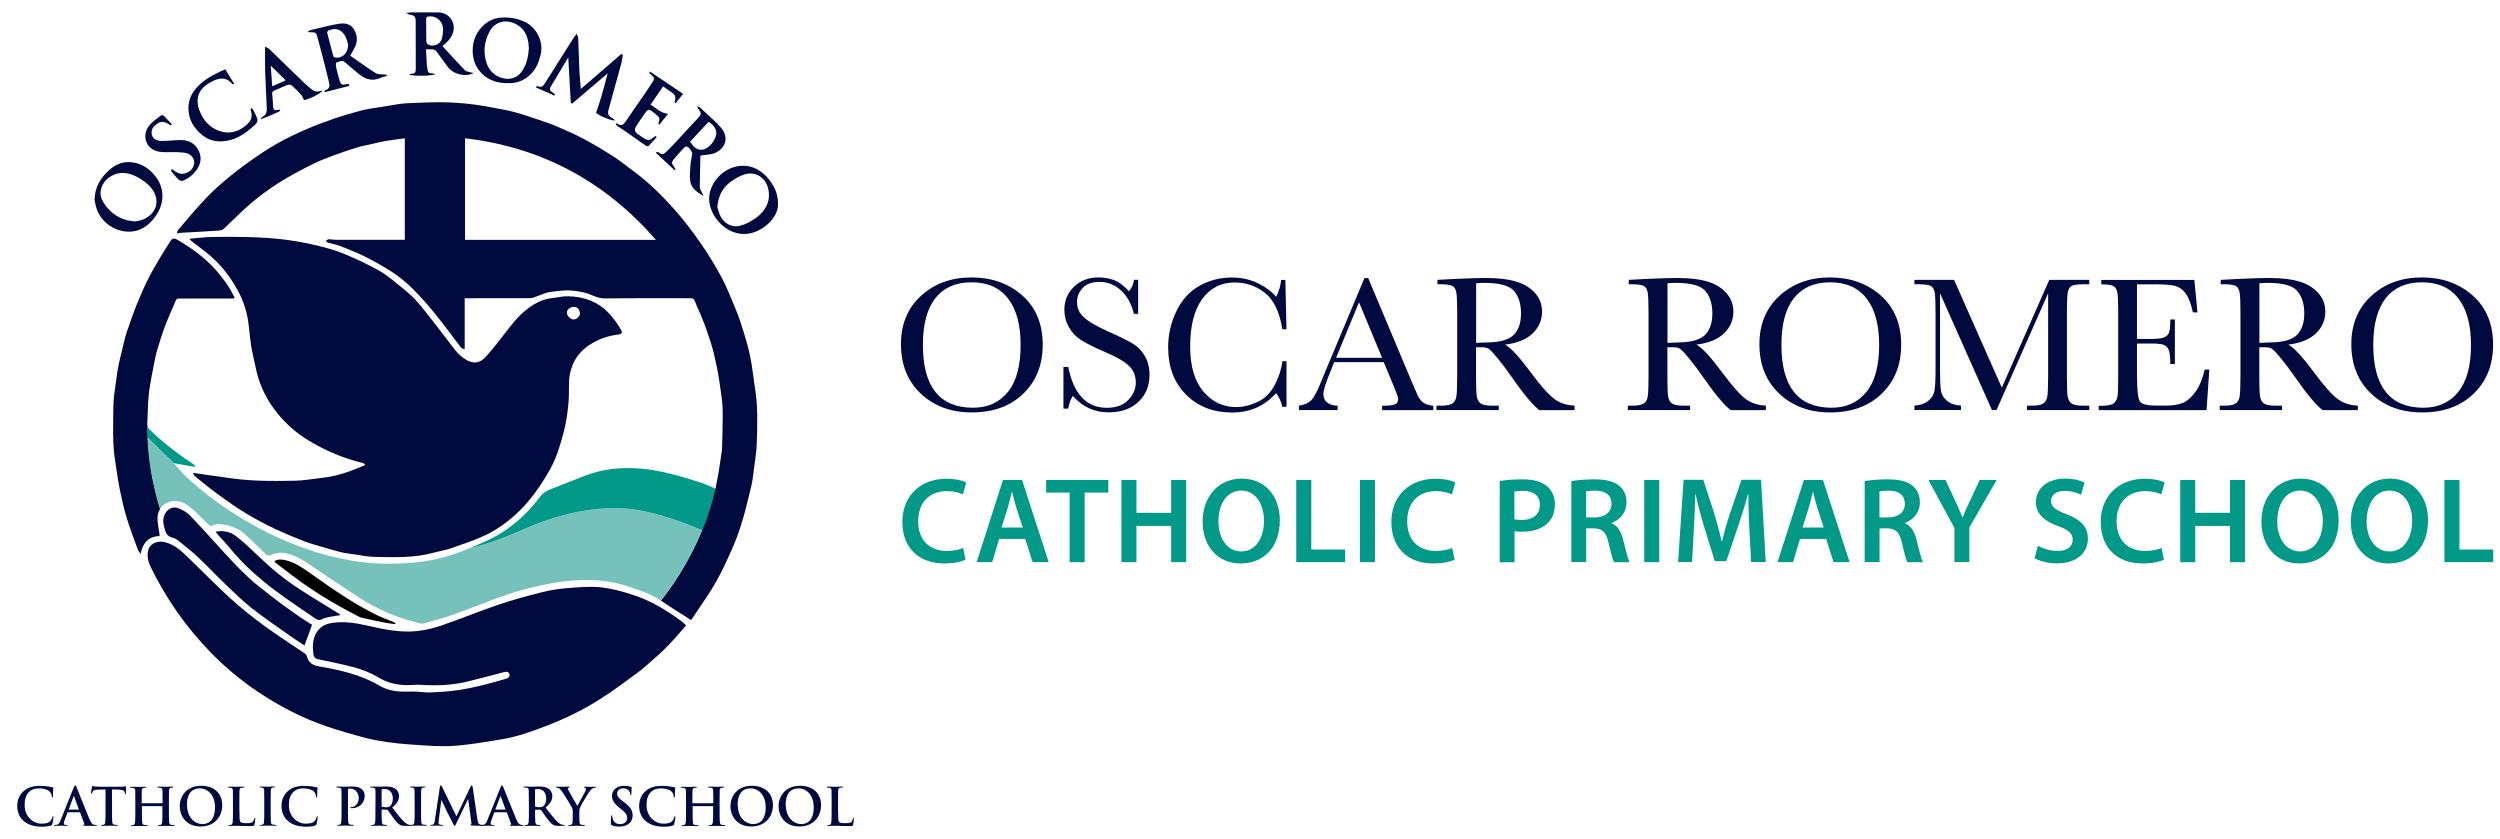 <?xml version="1.0" encoding="utf-8"?>
<!-- Generator: Adobe Illustrator 24.0.1, SVG Export Plug-In . SVG Version: 6.00 Build 0)  -->
<svg version="1.1" xmlns="http://www.w3.org/2000/svg" xmlns:xlink="http://www.w3.org/1999/xlink" x="0px" y="0px"
	 viewBox="0 0 3075.6 1032" style="enable-background:new 0 0 3075.6 1032;" xml:space="preserve">
<style type="text/css">
	.st0{fill:#000A3E;}
	.st1{fill:#029988;}
	.st2{fill:#FFFFFF;}
	.st3{fill:#76C2BB;}
	.st4{opacity:0.75;fill:#FFFFFF;}
	.st5{opacity:0.75;}
	.st6{display:none;}
	.st7{display:inline;fill:#6BA9A3;}
	.st8{display:inline;fill:#029987;}
	.st9{display:inline;}
	.st10{opacity:0.68;fill:#00AEEF;}
</style>
<g id="Layer_1">
</g>
<g id="Layer_5">
	<g>
		<path class="st0" d="M1108.4,423.4c0-24.7,8.3-44.6,24.8-59.6c16.5-15,37.2-22.5,61.9-22.5c25,0,45.8,7.4,62.6,22.2
			c16.7,14.8,25.1,35,25.1,60.6c0,24.8-8,44.9-24,60.3c-16,15.4-37.1,23-63.3,23c-25.4,0-46.3-7.7-62.6-23
			S1108.4,448.7,1108.4,423.4z M1135.4,424.2c0,25.8,5.1,45.1,15.4,58c10.3,12.9,25.7,19.4,46.3,19.4c18,0,32.3-6.5,42.8-19.4
			c10.5-12.9,15.7-32.2,15.7-57.8c0-24.9-5.2-44-15.5-57.2c-10.3-13.3-25.3-19.9-44.9-19.9c-19.3,0-34.1,6.5-44.4,19.4
			C1140.6,379.7,1135.4,398.8,1135.4,424.2z"/>
		<path class="st0" d="M1308.3,502.9v-51.5h5.9c6.7,33.6,22.6,50.3,47.6,50.3c11.3,0,20-3.2,26.2-9.6c6.2-6.4,9.3-13.6,9.3-21.6
			c0-8-2.7-14.8-8.2-20.2c-5.4-5.4-15.4-11.1-29.8-17.3c-12.8-5.5-22.5-10.3-29.1-14.5c-6.5-4.1-11.6-9.5-15.3-16.1
			s-5.5-13.7-5.5-21.2c0-11.4,4-20.9,11.9-28.5c7.9-7.6,17.9-11.4,30.1-11.4c6.8,0,13.2,1.1,19.1,3.3c6,2.2,12.1,6.8,18.4,13.7
			c3.6-4.3,5.7-9,6.1-14.1h5.2v41.9h-5.2c-3-12.2-8.3-21.8-15.9-28.8c-7.6-7-16.4-10.5-26.4-10.5c-9.5,0-16.5,2.6-21,7.7
			c-4.5,5.2-6.7,10.8-6.7,17c0,7.4,2.8,13.7,8.4,18.8c5.5,5.2,15.5,11,29.9,17.5c13.8,6.1,23.8,11.1,30.1,14.8
			c6.3,3.7,11.3,8.9,15.1,15.5s5.7,14.3,5.7,22.9c0,13.7-4.6,24.9-13.7,33.4c-9.1,8.6-21.3,12.9-36.6,12.9c-17.6,0-32.2-6.7-44-20.2
			c-2.6,3.7-4.5,8.9-5.8,15.6H1308.3z"/>
		<path class="st0" d="M1577.6,444.4h5.1v56.1h-5.1c-1.4-6.4-4-12-7.7-16.9c-14.1,15.9-32.1,23.9-54,23.9c-23.2,0-42.1-7.3-56.8-22
			c-14.7-14.7-22-34-22-58.1c0-15.8,3.4-30.7,10.2-44.7c6.8-14,16.2-24.4,28.4-31.1c12.1-6.8,25.4-10.2,39.9-10.2
			c12,0,22.8,2.5,32.6,7.4c9.7,4.9,17,10.4,21.8,16.4c3.4-6.7,5.4-13.6,6.1-20.8h5.2l1.4,60.7h-5.1c-3.5-21.6-10.8-36.6-21.7-45
			c-10.9-8.4-23.2-12.6-36.9-12.6c-16.8,0-30.1,6.8-40,20.4c-9.9,13.6-14.8,33.1-14.8,58.5c0,24,5.4,42.4,16.2,55.2
			c10.8,12.8,24.2,19.2,40.3,19.2c8.6,0,17.4-2.1,26.4-6.3c9-4.2,16.1-11.2,21.3-21.2C1573.5,463.3,1576.6,453.7,1577.6,444.4z"/>
		<path class="st0" d="M1702.3,445.5h-60.9l-4.1,10.2c-6.1,14.7-9.2,24.3-9.2,28.8c0,4.8,1.6,8.4,4.9,10.9c3.3,2.5,7.5,3.7,12.6,3.7
			v5.4H1598v-5.4c7.1-1.1,12.4-3.6,15.8-7.5c3.5-3.9,7.6-12.1,12.5-24.6c0.4-1.2,2.3-5.7,5.7-13.7l46.6-111.2h4.6l53.5,127.3
			l7.3,16.8c1.7,3.8,3.9,6.8,6.7,8.9c2.8,2.2,7,3.5,12.6,4.1v5.4h-63v-5.4c7.7,0,12.9-0.6,15.7-1.7c2.7-1.1,4.1-3.4,4.1-6.8
			c0-1.7-1.8-6.9-5.4-15.5L1702.3,445.5z M1700.3,440.2l-28.4-68.3l-28.2,68.3H1700.3z"/>
		<path class="st0" d="M1937,504.6h-43.1c-7.6-5.4-19.3-19.4-35.1-42.1c-5-7.2-10.3-14.2-15.7-20.9c-5.4-6.7-9.2-10.7-11.2-12.2
			c-2-1.5-5.2-2.2-9.6-2.2h-6.4v35.6c0,12.6,0.3,20.9,0.9,24.8c0.6,3.9,2.2,6.8,4.7,8.7c2.6,1.9,7.5,2.8,14.7,2.8h7.7v5.4h-76.7
			v-5.4h5.2c6.9,0,11.6-0.9,14.2-2.6c2.6-1.7,4.3-4.4,5-8.1c0.7-3.7,1.1-12.2,1.1-25.6v-78.6c0-12.8-0.4-21-1.1-24.7
			c-0.7-3.7-2.3-6.3-4.7-7.7c-2.4-1.4-7.7-2.1-15.8-2.1h-2.7v-5.4l22.9-1.2c15.3-0.7,27.4-1.1,36.4-1.1c15.3,0,27.7,1.4,37.3,4.3
			c9.6,2.8,17.3,7.5,23.2,13.9c5.9,6.5,8.9,14.2,8.9,23.2c0,10.5-3.9,19.4-11.6,26.8c-7.7,7.4-19.1,12-34,13.8
			c6.7,3.2,17.5,14.9,32.4,35c12.1,16.3,21.7,27,28.6,32c6.9,5,15.1,7.7,24.6,8V504.6z M1815.9,421.8c5.9-0.2,12-0.4,18.3-0.7
			c6.3-0.3,11.8-1.2,16.4-2.6c4.6-1.4,8.4-3.5,11.3-6.2c2.9-2.7,5.1-6.3,6.8-10.7c1.7-4.4,2.5-9.8,2.5-16.3
			c0-11.3-2.8-20.3-8.4-27.1c-5.6-6.8-17.9-10.2-36.8-10.2c-2.9,0-6.3,0.2-10,0.5V421.8z"/>
		<path class="st0" d="M2172.4,504.6h-43.1c-7.6-5.4-19.3-19.4-35.1-42.1c-5-7.2-10.3-14.2-15.7-20.9c-5.4-6.7-9.2-10.7-11.2-12.2
			c-2-1.5-5.2-2.2-9.6-2.2h-6.4v35.6c0,12.6,0.3,20.9,0.9,24.8c0.6,3.9,2.2,6.8,4.7,8.7c2.6,1.9,7.5,2.8,14.7,2.8h7.7v5.4h-76.7
			v-5.4h5.2c6.9,0,11.6-0.9,14.2-2.6c2.6-1.7,4.3-4.4,5-8.1c0.7-3.7,1.1-12.2,1.1-25.6v-78.6c0-12.8-0.4-21-1.1-24.7
			c-0.7-3.7-2.3-6.3-4.7-7.7c-2.4-1.4-7.7-2.1-15.8-2.1h-2.7v-5.4l22.9-1.2c15.3-0.7,27.4-1.1,36.4-1.1c15.3,0,27.7,1.4,37.3,4.3
			c9.6,2.8,17.3,7.5,23.2,13.9c5.9,6.5,8.9,14.2,8.9,23.2c0,10.5-3.9,19.4-11.6,26.8c-7.7,7.4-19.1,12-34,13.8
			c6.7,3.2,17.5,14.9,32.4,35c12.1,16.3,21.7,27,28.6,32c6.9,5,15.1,7.7,24.6,8V504.6z M2051.3,421.8c5.9-0.2,12-0.4,18.3-0.7
			c6.3-0.3,11.8-1.2,16.4-2.6c4.6-1.4,8.4-3.5,11.3-6.2c2.9-2.7,5.1-6.3,6.8-10.7c1.7-4.4,2.5-9.8,2.5-16.3
			c0-11.3-2.8-20.3-8.4-27.1c-5.6-6.8-17.9-10.2-36.8-10.2c-2.9,0-6.3,0.2-10,0.5V421.8z"/>
		<path class="st0" d="M2164.5,423.4c0-24.7,8.3-44.6,24.8-59.6c16.5-15,37.2-22.5,61.9-22.5c25,0,45.8,7.4,62.6,22.2
			c16.7,14.8,25.1,35,25.1,60.6c0,24.8-8,44.9-24,60.3c-16,15.4-37.1,23-63.3,23c-25.4,0-46.3-7.7-62.6-23
			S2164.5,448.7,2164.5,423.4z M2191.6,424.2c0,25.8,5.1,45.1,15.4,58c10.3,12.9,25.7,19.4,46.3,19.4c18,0,32.3-6.5,42.8-19.4
			c10.5-12.9,15.7-32.2,15.7-57.8c0-24.9-5.2-44-15.5-57.2c-10.3-13.3-25.3-19.9-44.9-19.9c-19.3,0-34.1,6.5-44.4,19.4
			C2196.7,379.7,2191.6,398.8,2191.6,424.2z"/>
		<path class="st0" d="M2462.7,476.9l58.4-132.6h49.2v5.4h-5.9c-7.9,0-13,0.7-15.5,1.9c-2.4,1.3-4.1,3.7-4.9,7.3
			c-0.8,3.5-1.2,12-1.2,25.3v78.6c0,12.6,0.3,20.9,0.9,24.8c0.6,3.9,2.2,6.8,4.8,8.7c2.6,1.9,7.5,2.8,14.7,2.8h7.1v5.4h-76.6v-5.4
			h5.7c6.8,0,11.5-0.9,14.1-2.6c2.6-1.7,4.3-4.4,5.1-8.1c0.7-3.7,1.1-12.2,1.1-25.6v-102l-63.5,143.7h-5.6l-63.9-143.7v93.8
			c0,12.8,0.4,21.6,1.2,26.2c0.8,4.6,3.2,8.7,7.3,12.2c4.1,3.5,9.8,5.5,17.3,6v5.4h-57.3v-5.4c6.9-0.4,12.4-2.3,16.7-5.6
			c4.3-3.3,6.9-7.5,7.9-12.3c0.9-4.9,1.4-13.9,1.4-27.2v-69.7c0-12.8-0.4-21-1.1-24.7c-0.7-3.7-2.3-6.3-4.7-7.7
			c-2.4-1.4-7.7-2.1-15.8-2.1h-4.4v-5.4h48.8L2462.7,476.9z"/>
		<path class="st0" d="M2712.3,454.7h5.7l-3.4,49.9h-132.7v-5.4h3.3c8,0,13.1-1.1,15.4-3.2c2.3-2.1,3.8-4.8,4.4-8.1
			c0.6-3.3,0.9-11.6,0.9-25v-78.6c0-12.2-0.3-20.2-1-24.1c-0.7-3.9-2.2-6.6-4.6-8.1c-2.4-1.5-7.5-2.3-15.2-2.3v-5.4h114.5l3.8,39.9
			h-5.6c-2.5-11.2-5.6-19.1-9.3-23.8c-3.7-4.7-8-7.6-13.1-8.9c-5-1.2-13.2-1.8-24.3-1.8H2629V417h17c7.8,0,13.3-0.7,16.4-2
			c3.1-1.3,5.2-3.4,6.1-6.1c1-2.7,1.5-8,1.5-15.9h5.6v54.8h-5.6c0-8.9-0.8-14.9-2.2-17.9c-1.5-3-3.7-5-6.6-5.9
			c-2.9-0.9-7.7-1.4-14.6-1.4H2629v37.9c0,19,1.2,30.2,3.7,33.5c2.4,3.3,9,5,19.7,5h11.9c8.4,0,15.4-1.1,20.8-3.2
			c5.4-2.2,10.6-6.6,15.5-13.4C2705.6,475.8,2709.5,466.5,2712.3,454.7z"/>
		<path class="st0" d="M2900.6,504.6h-43.1c-7.6-5.4-19.3-19.4-35.1-42.1c-5-7.2-10.3-14.2-15.7-20.9c-5.4-6.7-9.2-10.7-11.2-12.2
			c-2-1.5-5.2-2.2-9.6-2.2h-6.4v35.6c0,12.6,0.3,20.9,0.9,24.8c0.6,3.9,2.2,6.8,4.7,8.7c2.6,1.9,7.5,2.8,14.7,2.8h7.7v5.4h-76.7
			v-5.4h5.2c6.9,0,11.6-0.9,14.2-2.6c2.6-1.7,4.3-4.4,5-8.1c0.7-3.7,1.1-12.2,1.1-25.6v-78.6c0-12.8-0.4-21-1.1-24.7
			c-0.7-3.7-2.3-6.3-4.7-7.7c-2.4-1.4-7.7-2.1-15.8-2.1h-2.7v-5.4l22.9-1.2c15.3-0.7,27.4-1.1,36.4-1.1c15.3,0,27.7,1.4,37.3,4.3
			c9.6,2.8,17.3,7.5,23.2,13.9c5.9,6.5,8.9,14.2,8.9,23.2c0,10.5-3.9,19.4-11.6,26.8c-7.7,7.4-19.1,12-34,13.8
			c6.7,3.2,17.5,14.9,32.4,35c12.1,16.3,21.7,27,28.6,32c6.9,5,15.1,7.7,24.6,8V504.6z M2779.5,421.8c5.9-0.2,12-0.4,18.3-0.7
			c6.3-0.3,11.8-1.2,16.4-2.6c4.6-1.4,8.4-3.5,11.3-6.2c2.9-2.7,5.1-6.3,6.8-10.7c1.7-4.4,2.5-9.8,2.5-16.3
			c0-11.3-2.8-20.3-8.4-27.1c-5.6-6.8-17.9-10.2-36.8-10.2c-2.9,0-6.3,0.2-10,0.5V421.8z"/>
		<path class="st0" d="M2892.7,423.4c0-24.7,8.3-44.6,24.8-59.6c16.5-15,37.2-22.5,61.9-22.5c25,0,45.8,7.4,62.6,22.2
			c16.7,14.8,25.1,35,25.1,60.6c0,24.8-8,44.9-24,60.3c-16,15.4-37.1,23-63.3,23c-25.4,0-46.3-7.7-62.6-23
			S2892.7,448.7,2892.7,423.4z M2919.7,424.2c0,25.8,5.1,45.1,15.4,58c10.3,12.9,25.7,19.4,46.3,19.4c18,0,32.3-6.5,42.8-19.4
			c10.5-12.9,15.7-32.2,15.7-57.8c0-24.9-5.2-44-15.5-57.2c-10.3-13.3-25.3-19.9-44.9-19.9c-19.3,0-34.1,6.5-44.4,19.4
			C2924.9,379.7,2919.7,398.8,2919.7,424.2z"/>
	</g>
	<g>
		<path class="st1" d="M1187.9,688.6c-4.4,2.2-14,4.6-26.2,4.6c-32.1,0-51.6-20.1-51.6-50.9c0-33.2,23.2-53.3,54.1-53.3
			c12.2,0,20.8,2.5,24.5,4.5l-4,14.7c-4.7-2.1-11.4-4-19.7-4c-20.6,0-35.4,12.9-35.4,37.2c0,22.3,13,36.4,35.2,36.4
			c7.5,0,15.3-1.5,20.1-3.7L1187.9,688.6z"/>
		<path class="st1" d="M1229.2,663l-8.6,28.6h-19.1l32.4-101.1h23.5l32.8,101.1h-19.8l-9.1-28.6H1229.2z M1258.2,649l-8-24.9
			c-1.9-6.3-3.6-13.1-5.1-19h-0.3c-1.5,5.9-3,12.9-4.8,18.9l-7.8,25H1258.2z"/>
		<path class="st1" d="M1315.9,606h-28.9v-15.5h76.5V606h-29.1v85.6h-18.5V606z"/>
		<path class="st1" d="M1398.1,590.5v40.4h42.7v-40.4h18.5v101.1h-18.5V647h-42.7v44.6h-18.5V590.5H1398.1z"/>
		<path class="st1" d="M1574.5,640c0,33.9-20.5,53.2-48.4,53.2c-28.6,0-46.6-21.8-46.6-51.4c0-31,19.6-53,48.1-53
			C1557.1,588.8,1574.5,611.1,1574.5,640z M1499,641.4c0,20.6,10.4,37,28.1,37c17.8,0,27.9-16.6,27.9-37.8
			c0-19.1-9.5-37.1-27.9-37.1C1508.8,603.6,1499,620.7,1499,641.4z"/>
		<path class="st1" d="M1594.7,590.5h18.5v85.6h41.6v15.5h-60.1V590.5z"/>
		<path class="st1" d="M1691.5,590.5v101.1H1673V590.5H1691.5z"/>
		<path class="st1" d="M1789.5,688.6c-4.4,2.2-14,4.6-26.2,4.6c-32.1,0-51.6-20.1-51.6-50.9c0-33.2,23.2-53.3,54.1-53.3
			c12.2,0,20.8,2.5,24.5,4.5l-4,14.7c-4.7-2.1-11.4-4-19.7-4c-20.6,0-35.4,12.9-35.4,37.2c0,22.3,13,36.4,35.2,36.4
			c7.5,0,15.3-1.5,20.1-3.7L1789.5,688.6z"/>
		<path class="st1" d="M1844.9,591.8c6.7-1.2,15.9-2.1,28.3-2.1c13.5,0,23.3,2.8,29.8,8.3c6,4.9,9.9,12.9,9.9,22.4
			c0,9.6-3,17.5-8.6,22.9c-7.4,7.4-18.9,10.9-32,10.9c-3.4,0-6.5-0.2-9-0.7v38.2h-18.3V591.8z M1863.2,638.9c2.4,0.6,5.3,0.8,9,0.8
			c13.8,0,22.2-6.9,22.2-18.7c0-11.1-7.8-17.1-20.6-17.1c-5.1,0-8.7,0.4-10.7,0.9V638.9z"/>
		<path class="st1" d="M1933.1,591.9c7-1.3,17.3-2.2,28-2.2c14.5,0,24.4,2.4,31.2,8.1c5.6,4.6,8.7,11.6,8.7,20.3
			c0,13-8.9,21.9-18.4,25.3v0.4c7.3,2.8,11.6,9.7,14.1,19.6c3.2,12.6,6,24.2,8,28.2h-19c-1.6-2.9-4-11.3-6.8-23.9
			c-2.9-13.2-7.7-17.5-18.2-17.7h-9.3v41.5h-18.3V591.9z M1951.4,636.5h10.9c12.5,0,20.2-6.6,20.2-16.7c0-11-7.8-16.2-19.7-16.2
			c-5.9,0-9.6,0.5-11.5,0.9V636.5z"/>
		<path class="st1" d="M2041.3,590.5v101.1h-18.5V590.5H2041.3z"/>
		<path class="st1" d="M2152.1,650.3c-0.6-13.1-1.3-28.8-1.2-42.5h-0.4c-3.3,12.4-7.6,26-11.9,38.8l-14.8,43.7h-14.2l-13.4-43.2
			c-4-13-7.6-26.7-10.2-39.4h-0.3c-0.4,13.2-1,29.4-1.8,43.1l-2.2,40.6h-17.2l6.7-101.1h24.3l13.2,40.6c3.6,11.9,6.9,23.9,9.3,35.2
			h0.4c2.7-11,6.2-23.4,10.1-35.3l14-40.5h24l5.8,101.1h-18L2152.1,650.3z"/>
		<path class="st1" d="M2214.5,663l-8.6,28.6h-19.1l32.4-101.1h23.5l32.8,101.1h-19.8l-9.1-28.6H2214.5z M2243.6,649l-8-24.9
			c-1.9-6.3-3.6-13.1-5.1-19h-0.3c-1.5,5.9-3,12.9-4.8,18.9l-7.8,25H2243.6z"/>
		<path class="st1" d="M2294,591.9c7-1.3,17.3-2.2,28-2.2c14.5,0,24.4,2.4,31.2,8.1c5.6,4.6,8.7,11.6,8.7,20.3
			c0,13-8.9,21.9-18.4,25.3v0.4c7.3,2.8,11.6,9.7,14.1,19.6c3.2,12.6,6,24.2,8,28.2h-19c-1.6-2.9-4-11.3-6.8-23.9
			c-2.9-13.2-7.7-17.5-18.2-17.7h-9.3v41.5H2294V591.9z M2312.3,636.5h10.9c12.5,0,20.2-6.6,20.2-16.7c0-11-7.8-16.2-19.7-16.2
			c-5.9,0-9.6,0.5-11.5,0.9V636.5z"/>
		<path class="st1" d="M2404.4,691.6v-42.1l-32-59h21.1l12,25.9c3.4,7.4,6,13.2,8.8,20h0.3c2.5-6.5,5.4-12.7,8.8-20.1l12.2-25.9
			h20.8l-33.6,58.5v42.6H2404.4z"/>
		<path class="st1" d="M2507.1,671.4c6,3.4,15,6.4,24.4,6.4c11.8,0,18.4-5.5,18.4-13.8c0-7.6-5.1-12.1-17.9-16.8
			c-16.7-5.9-27.4-14.9-27.4-29.4c0-16.6,13.8-29,35.8-29c11,0,19,2.3,24.2,5l-4.4,14.9c-3.7-1.9-10.7-4.8-20.2-4.8
			c-11.7,0-16.7,6.2-16.7,12.2c0,7.8,5.8,11.4,19.3,16.6c17.6,6.7,26,15.5,26,30c0,16.3-12.2,30.4-38.3,30.4
			c-10.7,0-21.8-3-27.3-6.4L2507.1,671.4z"/>
		<path class="st1" d="M2662.2,688.6c-4.4,2.2-14,4.6-26.2,4.6c-32.1,0-51.6-20.1-51.6-50.9c0-33.2,23.2-53.3,54.1-53.3
			c12.2,0,20.8,2.5,24.5,4.5l-4,14.7c-4.7-2.1-11.4-4-19.7-4c-20.6,0-35.4,12.9-35.4,37.2c0,22.3,13,36.4,35.2,36.4
			c7.5,0,15.3-1.5,20.1-3.7L2662.2,688.6z"/>
		<path class="st1" d="M2700.7,590.5v40.4h42.7v-40.4h18.5v101.1h-18.5V647h-42.7v44.6h-18.5V590.5H2700.7z"/>
		<path class="st1" d="M2877.1,640c0,33.9-20.5,53.2-48.4,53.2c-28.6,0-46.6-21.8-46.6-51.4c0-31,19.6-53,48.1-53
			C2859.7,588.8,2877.1,611.1,2877.1,640z M2801.6,641.4c0,20.6,10.4,37,28.1,37c17.8,0,27.9-16.6,27.9-37.8
			c0-19.1-9.5-37.1-27.9-37.1C2811.4,603.6,2801.6,620.7,2801.6,641.4z"/>
		<path class="st1" d="M2987.1,640c0,33.9-20.5,53.2-48.4,53.2c-28.6,0-46.6-21.8-46.6-51.4c0-31,19.6-53,48.1-53
			C2969.7,588.8,2987.1,611.1,2987.1,640z M2911.5,641.4c0,20.6,10.4,37,28.1,37c17.8,0,27.9-16.6,27.9-37.8
			c0-19.1-9.5-37.1-27.9-37.1C2921.4,603.6,2911.5,620.7,2911.5,641.4z"/>
		<path class="st1" d="M3007.2,590.5h18.5v85.6h41.6v15.5h-60.1V590.5z"/>
	</g>
</g>
<g id="Layer_6">
	<g>
		<path d="M486.3,767.8c-3.8-0.5-7.7-0.8-11.4-1.5c-10.2-2-20.3-4.1-30.4-6.5c-2.6-0.6-5-2.3-7.5-3.5
			c-26.9-13.9-52.7-29.6-76.8-47.8c-7-5.3-13.9-10.6-20.8-15.9c-0.6-0.5-1.1-1.3-1.9-2.3c4.5-2.6,9-2.1,13.3-1.2
			c11.8,2.6,21.4,9.4,31,16.2c26.2,18.5,52.4,37,81.3,51.2c6.9,3.4,14.1,5.9,21.2,8.8c0.8,0.3,1.4,0.9,2.1,1.4
			C486.4,767.1,486.3,767.4,486.3,767.8z"/>
		<path class="st0" d="M844.1,769.2c-11.7,14-23.5,27.4-37.1,39.2c-7.3,6.3-14.3,13-22,18.7c-15.1,11.2-30.3,22.5-46.2,32.6
			c-20.9,13.4-43.2,24.3-66.4,33.2c-17.8,6.8-35.6,13.4-54.5,16.5c-13.7,2.3-27.3,4.6-41.1,6.3c-10.2,1.3-20.6,2.4-30.9,2.3
			c-14.1-0.1-28.2-1.2-42.3-2.2c-9-0.6-17.9-1.5-26.8-2.8c-9.5-1.4-19.1-3-28.4-5.5c-15.7-4.2-31.4-8.7-46.7-13.9
			c-29.9-10.3-57.8-24.7-84.1-42.3c-21.6-14.5-41.5-31.1-59.5-49.8c-29.6-30.5-53.6-65-72.3-103.1c-3.3-6.7-5.5-13.6-3.4-21.7
			c2.2-8.4,11.6-11.5,19-10c11.2,2.2,19.4,9,27.2,16.4c18.5,17.7,36.2,36.1,55.1,53.3c13.2,12,27.3,23.1,41.7,33.7
			c16.3,11.9,33.3,22.7,50,34.1c1,0.7,1.8,1.9,2.1,3.1c2,7.8,6.8,11.1,15,12.5c25.8,4.5,51.3,10.1,74.3,23.7c8.5,5,18,7.1,27.9,7.3
			c6.1,0.1,12.3-0.1,18.4,0.1c5.2,0.2,10.4,1.2,15.6,1c10.1-0.4,20.3-1,30.4-2.3c9.9-1.3,19.7-3.1,29.3-5.4
			c11.6-2.7,23.1-6,34.6-9.3c2.7-0.8,4.8-2.9,3.5-6c-1-2.4-3.1-2.9-6.1-2.1c-14.1,3.9-28.4,7.3-42.6,11c-19.8,5.2-39.8,6-60.1,4.7
			c-5.4-0.4-10.8,0.4-16.2,0.4c-12.8,0-24.8-2.8-36-9.5c-12.6-7.5-26.5-12-40.9-15.2c-11.1-2.5-22.2-5.1-33.4-7.2
			c-4.1-0.8-5.4-3.6-5.7-6.6c-1-9.3-1.2-18.5,4.3-26.9c4.4-6.8,10.9-9.9,18.4-11.1c15.2-2.4,30,0.1,44.8,3.5
			c19.7,4.5,39.6,8.6,59.8,6.5c10.4-1.1,20.8-3.6,30.7-7c23.5-8.1,46.4-17.6,70-25.6c17.3-5.9,35-10.6,52.7-15.1
			c10.2-2.6,20.7-4.3,31.1-5.1c13.7-1.1,27.7-2.4,41.3-1.1c13.5,1.3,26.9,5.1,39.9,9.3c21.7,6.9,41.1,18.7,59.4,32.1
			C839.9,765.5,841.7,767.2,844.1,769.2z"/>
		<path class="st0" d="M383.9,768.6c-3.2,8.9-6.2,17-9.3,25.5c-6.3-4.2-13.2-8.5-19.7-13.2c-15-10.6-30.3-21-44.8-32.4
			c-11.1-8.7-21.3-18.7-31.5-28.4c-11.7-11.2-22.8-23.1-34.6-34.2c-7.8-7.4-16.3-14.1-24.7-20.8c-2.1-1.7-4.7-3.1-7.3-3.7
			c-4.5-1.1-7.2-3.7-8.5-7.8c-1.9-6-3.8-11.9-1.7-18.6c2.5-7.8,9.8-12.8,17.5-9.8c5,2,10.3,4.7,13.9,8.5
			c14.4,14.9,28.2,30.3,42.1,45.6c13.2,14.4,26.5,28.7,41.8,41c20.4,16.4,41.2,32.2,63.3,46.2C382.1,767.4,383.5,768.3,383.9,768.6z
			"/>
		<path class="st0" d="M265.2,654c9.8-1.7,18.2,0.3,25,5.5c9.1,6.9,17.5,14.9,25.8,22.9c16.4,15.8,33.8,30.4,52.9,42.7
			c16.1,10.4,32.5,20.2,48.7,30.3c0.3,0.2,0.5,0.7,1.1,1.4c-4.1,0.7-8,1.1-11.9,1.9c-3.6,0.8-7.5,1.3-10.7,3.1
			c-3.2,1.7-5.4,1-7.9-0.7c-16.8-11.7-34-22.7-50.3-35.1c-20.4-15.4-39.4-32.3-55.6-52.3c-4.5-5.5-9.5-10.6-14.3-15.9
			C267.2,656.7,266.4,655.6,265.2,654z"/>
		<path class="st0" d="M747.6,90.2c-15,12.8-29.3,25-43.6,37.2c-0.6-0.3-1.2-0.5-1.8-0.8c-1-18.3-2-36.6-3.1-55.9
			c-3.7,6.2-7,11.6-10.2,17c-3.7,6.1-7.2,12.3-11,18.3c-2.2,3.5-1.4,5.9,2.1,7.8c1.1,0.6,2,1.8,3,2.7c-0.3,0.4-0.6,0.7-0.9,1.1
			c-7.6-3.3-15.1-6.7-22.7-10c0.1-0.4,0.1-0.7,0.2-1.1c0.9-0.1,1.9-0.6,2.6-0.3c3.7,1.6,5.8-0.1,7.8-3.2
			c11.6-18.4,23.2-36.8,34.9-55.2c1.2-1.8,2.5-3.5,4.6-6.4c0.9,2.6,1.8,4.1,1.9,5.7c0.5,13.3,0.8,26.5,1.4,39.8
			c0.3,7.4,1.2,14.7,1.8,22.5c16.8-14.5,33.3-28.7,49.8-43c0.6,0.3,1.2,0.7,1.8,1c-0.5,3.4-0.8,6.8-1.7,10.1
			c-5,18.3-10,36.6-15.1,54.9c-2.4,8.6-2.1,9.3,6.1,14.4c0.4,0.3,0.7,0.8,1.1,1.3c-3.5,1.1-19.9-5.8-23.3-9.3
			c2.3-6.9,4.6-13.3,6.5-19.9C742.5,109.7,744.9,100.4,747.6,90.2z"/>
		<path class="st0" d="M957.1,250.5c0.8,14.4-12.9,29-27.9,34.7c-26.3,10.1-49.6-10.3-55.5-31.3c-6-21.5,10.2-42.3,28.2-48
			c19.2-6.1,35.3,2.6,45.5,16.6C953.1,230.4,957.2,238.9,957.1,250.5z M882.5,254.8c1,3,2.1,8,4.5,12.3c3.8,6.7,12.2,13.3,23.1,10.7
			c7.1-1.7,13.1-5.1,19-9.1c13-8.8,19.6-22.2,15.9-36.9c-3.2-12.9-15.1-21.7-29.4-17.1c-5.9,1.9-11.6,5.2-16.7,8.9
			C889.3,230.8,883.6,240.5,882.5,254.8z"/>
		<path class="st0" d="M116.3,245.5c0.6-15.6,7.4-26.7,17.7-36c7.1-6.4,15.2-10.4,25.2-10.1c13.3,0.5,23.4,7,31.5,16.9
			c6.1,7.5,9.4,16.2,9.1,26.1c-0.3,9.4-3.9,17.5-9.3,24.8c-8.2,11.1-19.1,18.3-33.2,17.8c-18.3-0.7-35.2-13.6-39.5-31.9
			C117.1,250.2,116.6,247.3,116.3,245.5z M165.8,272.4c2.1-0.4,5-0.7,7.7-1.5c15.9-5,24.3-20.3,15.4-35.5
			c-4-6.8-10.1-11.7-16.7-15.7c-12.2-7.4-24.9-10.3-37.9-1.5c-8.4,5.7-13.5,17.6-8.8,27.5c2.4,5.2,6.3,10.1,10.5,14.1
			C144.1,267.3,153.8,271.5,165.8,272.4z"/>
		<path class="st0" d="M624.7,102.3c-12.6,0-23.3-3.2-31.9-11.8c-7.4-7.4-11-16.3-11.3-26.9c-0.3-13.2,4.2-24.1,13.8-32.9
			c6.2-5.6,13.5-8.7,22-9.1c9.7-0.5,18.9,1,27.9,5.1c15,6.8,23.9,24.8,19.9,40.8c-2.2,8.7-5.2,16.5-11.4,23
			C645.6,98.9,635.7,102.8,624.7,102.3z M650.6,60c-0.3-12.1-3.2-22.4-13.4-28.9c-13.2-8.3-28.4-5.8-35.7,9.2
			c-4.7,9.7-6.7,20.1-4.5,31.2c1.9,9.8,6.3,17.5,15,22.2c10.2,5.4,22.9,4.6,30.2-6.2C648.1,79.1,649.9,69.4,650.6,60z"/>
		<path class="st0" d="M429.7,105.7c-10,2.5-20.1,5.1-30.1,7.6c-0.2-0.4-0.4-0.8-0.5-1.1c0.4-0.5,0.8-1.2,1.2-1.4
			c5.7-1.3,5.3-5.9,4.4-9.7c-3-13-6.5-25.9-9.8-38.9c-1.4-5.3-2.7-10.6-4.2-15.8c-1.8-6.6-1.9-6.6-8.5-6.7c-0.9,0-1.9-0.2-2.8-0.3
			c-0.1-0.4-0.2-0.8-0.3-1.2c1.8-0.6,3.6-1.4,5.5-1.8c11.1-2.5,22.1-5.6,33.3-7.3c10.5-1.5,17.2,3,20.1,12.6
			c1.7,5.5,1.3,11.2-1.5,16.5c-1.7,3.2-3.4,6.3-5.6,10.3c10.3,7.2,20.6,14.7,31.3,21.5c2.7,1.7,6.9,1.2,10.4,1.6
			c1,0.1,2.1,0.3,3.1,0.4c0.1,0.5,0.1,1,0.2,1.5c-2.6,0.7-5.4,1.1-7.8,2.3c-11,5-19.9,1.2-28.2-6c-5.4-4.7-10.9-9.2-16.4-13.8
			c-3.4-2.9-6.5,0.6-9.7,0.9c-0.4,0-0.8,3.8-0.4,5.6c1.2,5.5,2.8,10.9,4.3,16.2c1.5,5.4,3,6.2,8.4,4.8c1-0.2,2,0,3,0
			C429.5,104.4,429.6,105.1,429.7,105.7z M428.3,54.9c-0.9-2.6-1.8-7.9-4.4-11.9c-5-7.6-11.9-8.7-19.8-5.5c-0.8,0.3-1.7,2-1.6,2.7
			c2.4,9.7,5,19.4,7.7,29.1c0.2,0.7,1.3,1.4,2.1,1.5C420.7,72.2,428.2,65.7,428.3,54.9z"/>
		<path class="st0" d="M861.7,191.4c-0.3,12.7-0.7,25.8-0.8,38.8c0,2.4,1.7,4.8,2.8,7.1c0.6,1.2,1.5,2.3,1.7,3.8
			c-7-4.3-14.5-8.7-16.1-17.3c-1.2-6.7-0.3-13.8,0.1-20.7c0.3-4.4,1.5-8.8,2.1-13.2c0.4-3.1-3.8-9.2-6.7-9.7
			c-0.9-0.1-2.2,0.5-2.9,1.2c-4.3,4.6-8.6,9.2-12.6,14c-3.5,4.2-3.3,5.6,0.3,10.2c0.7,0.9,0.9,2.1,1.4,3.2c-0.3,0.2-0.7,0.4-1,0.7
			c-7.7-7.1-15.4-14.3-23-21.4c0.3-0.4,0.6-0.8,0.8-1.2c0.6,0.1,1.4-0.1,1.9,0.3c4.9,3.3,5.8,3.4,10.2-0.7
			c3.7-3.5,7.2-7.2,10.7-10.9c9.1-9.8,18.1-19.8,27.3-29.5c5.2-5.5,5.4-6.8,0.8-12.7c-0.3-0.4-0.4-1-1.1-2.6
			c1.7,0.6,2.8,0.7,3.4,1.3c8.4,7.9,17.2,15.4,25,23.8c12.3,13.1,6.1,27.6-7.5,32.8C873.8,190.3,868.2,190.3,861.7,191.4z
			 M849,174.3c5.5,8.5,10.3,11.1,16.8,9.5c6.7-1.7,14.6-11.4,15.4-19c0.6-5.3-3.3-11.6-9.6-14.8C864.1,158.2,856.5,166.3,849,174.3z
			"/>
		<path class="st0" d="M582.8,89.8c-10.9,5.6-25.8,1.3-32.4-8.1c-4.2-5.9-8.7-11.7-12.8-17.6c-3.4-4.9-8.2-3.1-13.5-3.4
			c0.3,6.8,0.6,13,1,19.2c0.1,1,0.4,2,0.5,3c0.7,6.8,0.9,7,7.8,7.6c0.6,0.1,1.3,0.3,2.1,0.6c-2.3,2.4-27.6,3-32.4,0.6
			c1.6-0.5,2.6-1.2,3.5-1.1c4,0.3,4.9-1.9,4.9-5.4c-0.1-19.3,0-38.6-0.1-57.8c0-7.4-1.1-8.4-8.5-9.6c-0.7-0.1-1.2-0.8-3-1.9
			c2.5-0.3,3.6-0.6,4.8-0.6c11.5,0,23.1-0.1,34.6,0c11.5,0.1,20.1,9.6,18.8,20.9c-0.8,6.7-4.4,12.2-9.4,16.7
			c-1.2,1.1-2.4,2.1-4.4,3.8c9.4,10.2,18.3,20.2,27.6,29.7c1.8,1.8,5.3,2,8,2.9C580.8,89.4,581.8,89.6,582.8,89.8z M524.3,37.4
			c0,0,0.1,0,0.1,0c0,4.5-0.2,9,0.1,13.5c0.1,1.3,0.9,3.2,2,3.8c5.7,3.2,14.3,0.4,16.6-5.7c1.4-3.7,1.7-7.8,2-11.8
			c0.6-9.6-7.1-18-17.4-17c-2.6,0.3-3.6,0.9-3.5,3.6C524.4,28.3,524.3,32.8,524.3,37.4z"/>
		<path class="st0" d="M326.1,57.3c2,1.1,3.7,1.7,4.9,2.8c14.6,14.1,29.1,28.2,43.7,42.3c2.9,2.8,6.1,5.4,9.3,7.9
			c3.9,3.2,8.2,2.5,12.7,0.9c-0.8,3.3-15.4,10.5-22.7,12c-1.2-2.4-1.9-4.8-3.4-6.5c-3.6-4-7.4-7.9-11.5-11.4c-1.2-1-3.7-1.4-5.2-0.9
			c-5.6,2.1-10.9,4.7-16.4,7c-2.3,0.9-2.9,2.3-2.6,4.7c0.6,4.8,0.8,9.6,1.1,14.4c0.3,5,1.6,5.9,6.6,4.5c0.7-0.2,1.5,0.2,2.3,0.3
			c-0.5,0.7-0.9,1.7-1.6,2c-7.3,3.4-14.7,6.7-22.8,9.4c0.7-1,1.2-2.4,2.1-2.8c4.2-1.9,5.7-5.5,5.6-9.5c-0.5-15.6-1.5-31.1-2-46.7
			C325.9,77.9,326.1,68.2,326.1,57.3z M351.5,98.8c-6.2-6.1-12.1-11.9-18.4-18c0.6,8.3,1.2,16.6,1.8,25.4
			C341,103.5,346.2,101.2,351.5,98.8z"/>
		<path class="st0" d="M277.2,85.3c3.7,6,7.2,11.7,11.2,18.3c-1.8-0.3-2.7-0.2-3-0.6c-7.1-8.6-15.7-7.2-24.1-3
			c-9.1,4.5-17,10.8-18.1,21.8c-0.5,4.5,0.5,9.6,2.1,13.9c4.5,11.9,12.1,21,24.6,25.4c14.1,5,27.9-0.5,36.7-10.9
			c3.6-4.3,3.4-9.6,1.9-14.8c-0.2-0.7,0.2-1.7,0.3-2.5c0.8,0.5,1.9,0.8,2.3,1.5c1.9,3.7,4,7.5,5.3,11.4c1.4,4.1-1.7,7-4.4,9.3
			c-9.5,8.4-19.9,15.9-32.7,18.1c-10.8,1.9-21.5,0.4-30.5-7c-8.1-6.7-14.2-14.8-16.2-25.2c-2-10.6-0.2-20.8,6.5-29.7
			c8.3-11.1,19.9-17.6,32-23.4C273,87.1,274.8,86.3,277.2,85.3z"/>
		<path class="st0" d="M800.4,128.7c7.1,4.4,12.4,10.5,21.5,11.3c-3.7,4.7-7.2,9-10.9,13.6c-0.7-0.9-1.1-1.2-1-1.4
			c2.1-7.3,2.1-7.3-4.1-12.3c-8.3-6.7-8.3-6.7-14.4,2.3c-3,4.3-6.1,8.5-8.8,13c-2.7,4.3-1.9,7.1,2.3,10c2.4,1.6,4.7,3.4,7.2,4.9
			c5.2,3.1,7.1,2.9,11.6-1c0.8-0.7,1.9-1.2,2.8-1.8c0.4,0.5,0.9,0.9,1.3,1.4c-3.4,3.7-6.6,7.6-10.2,11.1c-0.5,0.5-2.8-0.2-3.8-1
			c-8.6-5.9-17.1-12-25.7-18c-3-2.1-6.1-3.9-9.1-6c-0.8-0.6-1.4-1.4-1.6-3c0.7,0.1,1.7,0,2.2,0.4c4.1,3.3,7.1,1.4,9.5-2.1
			c8.1-11.7,16.1-23.4,24.2-35.1c3-4.4,6-8.9,8.9-13.4c3.3-4.9,3.1-5.8-1.4-9.8c-0.7-0.6-1.3-1.2-1.9-1.8c-0.2-0.3-0.2-0.8,0.4-2.1
			c13.4,9.1,26.9,18.1,41,27.6c-3,3.6-6.2,7.6-9.5,11.7c-0.7-1-1.1-1.2-1-1.4c1.9-7.7,1.2-9.1-5.9-13.7c-2.7-1.7-5.2-3.7-8.2-5.9
			C810.7,113.6,805.7,120.8,800.4,128.7z"/>
		<path class="st0" d="M210.3,154.2c-1.4-0.8-2.9-1.5-4.3-2.3c-4.2-2.5-8.5-2.6-12.3,0.1c-3.8,2.7-7.5,5.8-7.2,11.6
			c0.3,5.4,4.1,9.6,11.7,9.8c8.3,0.1,16.5-1.1,24.8-1.1c9.8,0,17.5,4.7,21.6,13.5c3.8,8,2.5,15.9-2.8,23.3c-4.2,5.9-9.6,10.1-16,13
			c-1.6,0.7-4.5,0.3-5.7-0.8c-3.3-3-6.1-6.7-9-10.1c-0.5-0.7-0.6-1.7-0.1-3.4c1.5,1,3,1.8,4.4,2.9c5.6,4.1,11,4.2,17.3,0.3
			c4.5-2.9,7.5-9.1,5.7-14.4c-1-3-3.9-6.2-6.7-7.4c-4.1-1.6-8.9-1.8-13.5-2c-7.9-0.4-16.1,0.8-23.7-0.8
			c-15.4-3.2-20.8-20.6-10.3-32.7c3.8-4.4,8.9-7.8,13.5-11.4c0.8-0.6,2.8-0.9,3.4-0.3c3.6,3.5,6.9,7.3,10.4,11
			C211.1,153.3,210.7,153.8,210.3,154.2z"/>
		<g>
			<path class="st0" d="M763.8,405.4c-4.3-7.6-9.5-14.5-15.6-20.9c-13.3-13.8-30-19.4-48.5-20c-7.1-0.3-14.3,1.6-21.5,2.4
				c-10.9,1.2-20.3,6.3-28.8,12.7c-13,9.8-22.5,23-32.4,35.8c-6.5,8.3-13,16.7-20.2,24.3c-6.3,6.6-13.3,8.6-23.2,3
				c-11-6.3-17.1-16.9-24.6-26.3c-11.8-14.9-22.9-30.4-35.3-44.7c-7.1-8.3-15.9-15.1-24.5-22.1c-7.6-6.3-15.4-12.7-24-17.4
				c-14.4-7.8-29.4-14.9-44.6-21c-11.8-4.7-24.3-7.7-36.7-10.5c-12.4-2.8-25.1-5-37.7-6.4c-14.1-1.6-28.4-2.3-42.6-2.7
				c-14.9-0.4-29.8-0.3-44.7,0c-8.3,0.2-16.5,1.4-26,2.2c1.3,1.4,2.1,2.4,3.1,3.2c8,6.3,16.5,12.1,24.1,18.9
				c13,11.6,23.5,25.2,31.9,40.5c6.8,12.2,11.3,25.3,13.3,38.8c1.9,13.2,2.4,26.6,5.5,39.7c1.8,7.6,3.1,15.4,5,23
				c4.8,19,13.6,36.1,26,51.2c10.8,13.2,23.7,24.3,38.3,33.1c20.8,12.5,43.1,21.9,66.8,27.6c0.7,0.2,1.2,1,2.5,2.2
				c-7.1,2.9-13.5,5.8-20.1,8.1c-11.5,4.1-23.2,6.8-35.4,8.1c-10.3,1.1-20.6,3-31,3.2c-24.9,0.5-49.8,0.7-74.6-2.5
				c-8.1-1-16.2-2.2-24.4-3.4c-3-0.4-6-0.8-9-1.2c-5.5-0.8-11-1.6-17.3-2.6c0.7,1.7,0.9,3.1,1.6,3.7c9.7,7.8,19.2,15.7,29.3,23
				c11.1,8.1,22.4,16.1,34.2,23.2c11.4,6.9,23.3,13.2,35.3,18.9c12,5.7,24.4,10.7,36.8,15.6c6.4,2.5,13.1,4.3,19.8,6.2
				c7.8,2.3,15.6,4.7,23.5,6.7c5.5,1.4,11.2,2.1,16.9,2.9c8.6,1.2,17.1,3,25.7,3.2c24.3,0.4,48.7,1.5,72.5-5.1c7-1.9,14.2-3,21-5.3
				c12.9-4.4,25.9-8.8,38.4-14.2c16.9-7.3,31.9-18,45.1-30.7c7.2-6.9,13.9-14.6,19.8-22.6c7.1-9.7,13.8-19.9,19.6-30.5
				c7.9-14.4,12.5-30.2,16.6-46c2.7-10.2,4.2-20.8,5.3-31.2c1-9.1,1-18.3,1-27.5c-0.1-8,1.5-15.5,4.4-22.8c4.2-10.7,11.7-18.9,21-25
				c10.5-6.9,22.4-11.1,35-12.6C765.2,411,766.1,409.4,763.8,405.4z M705.6,393c-3.3-0.1-6.9-3.3-7.8-6.4c-0.3-0.7-0.4-1.3-0.4-2
				c0-3.6,4.1-7.1,8.3-7.1c3.6,0,6.2,1.9,7.1,5c0.4,1,0.6,2.1,0.6,3.3C713.4,389.3,709.3,393.1,705.6,393z"/>
		</g>
		<g>
			<path class="st0" d="M29.1,1010c-6.3-5.5-7.9-12.7-7.9-18.9c0-4.4,1.3-11.9,7.5-17.5c4.6-4.2,10.7-6.8,20.2-6.8
				c4,0,6.3,0.3,9.3,0.6c2.4,0.3,4.5,0.9,6.4,1.1c0.7,0.1,1,0.4,1,0.8c0,0.5-0.2,1.3-0.3,3.5c-0.1,2.1-0.1,5.6-0.2,6.9
				c-0.1,1-0.2,1.5-0.8,1.5c-0.5,0-0.6-0.5-0.6-1.4c-0.1-2-0.9-4.2-2.5-5.9c-2.1-2.2-7.1-4-13-4c-5.6,0-9.2,1.4-12,4
				c-4.7,4.3-5.9,10.4-5.9,16.6c0,15.2,11.6,22.8,20.2,22.8c5.7,0,9.2-0.6,11.7-3.6c1.1-1.2,1.9-3.1,2.2-4.2c0.2-1,0.3-1.3,0.8-1.3
				c0.4,0,0.6,0.4,0.6,1c0,0.8-0.8,6.3-1.4,8.5c-0.3,1.1-0.6,1.4-1.7,1.9c-2.6,1-7.4,1.5-11.5,1.5C42.3,1016.9,34.9,1015,29.1,1010z
				"/>
			<path class="st0" d="M83.6,999.3c-0.3,0-0.4,0.1-0.6,0.5l-3.5,9.2c-0.6,1.6-1,3.1-1,3.9c0,1.2,0.6,2,2.6,2h1c0.8,0,1,0.1,1,0.5
				c0,0.5-0.4,0.6-1.1,0.6c-2,0-4.8-0.2-6.8-0.2c-0.7,0-4.2,0.2-7.6,0.2c-0.8,0-1.2-0.1-1.2-0.6c0-0.4,0.3-0.5,0.8-0.5
				c0.6,0,1.5-0.1,2-0.1c2.9-0.4,4.2-2.6,5.4-5.8l16.1-40.2c0.8-1.9,1.2-2.6,1.8-2.6c0.6,0,1,0.6,1.6,2c1.5,3.5,11.8,29.6,15.9,39.4
				c2.4,5.8,4.3,6.7,5.6,7c1,0.2,1.9,0.3,2.7,0.3c0.5,0,0.8,0.1,0.8,0.5c0,0.5-0.6,0.6-2.9,0.6c-2.3,0-7,0-12.1-0.1
				c-1.2-0.1-1.9-0.1-1.9-0.5c0-0.4,0.3-0.5,0.9-0.6c0.4-0.1,0.9-0.7,0.6-1.5l-5.1-13.6c-0.1-0.3-0.3-0.4-0.6-0.4H83.6z M96.7,996.1
				c0.3,0,0.4-0.2,0.3-0.4l-5.8-15.8c-0.1-0.3-0.1-0.6-0.3-0.6s-0.3,0.3-0.4,0.6l-5.9,15.7c-0.1,0.3,0,0.4,0.3,0.4H96.7z"/>
			<path class="st0" d="M130,971.2l-9.5,0.3c-3.7,0.1-5.2,0.4-6.2,1.9c-0.6,1-1,1.7-1.1,2.2s-0.3,0.8-0.7,0.8c-0.4,0-0.6-0.3-0.6-1
				c0-1,1.2-6.8,1.3-7.4c0.2-0.8,0.4-1.2,0.8-1.2c0.5,0,1.2,0.6,2.8,0.8c1.9,0.2,4.3,0.3,6.4,0.3h25.3c2,0,3.5-0.2,4.4-0.3
				c1-0.2,1.5-0.3,1.7-0.3c0.4,0,0.5,0.4,0.5,1.3c0,1.3-0.2,5.8-0.2,7.4c-0.1,0.6-0.2,1-0.6,1c-0.5,0-0.6-0.3-0.7-1.3l-0.1-0.7
				c-0.1-1.7-1.9-3.5-7.6-3.6l-8.1-0.2v26.2c0,5.9,0,10.9,0.3,13.7c0.2,1.8,0.6,3.2,2.5,3.5c0.9,0.1,2.3,0.3,3.3,0.3
				c0.7,0,1,0.2,1,0.5c0,0.4-0.5,0.6-1.2,0.6c-4.2,0-8.3-0.2-10-0.2c-1.5,0-5.5,0.2-8.1,0.2c-0.8,0-1.3-0.2-1.3-0.6
				c0-0.3,0.3-0.5,1-0.5c1,0,1.7-0.1,2.3-0.3c1.3-0.3,1.7-1.7,1.9-3.5c0.3-2.7,0.3-7.7,0.3-13.6V971.2z"/>
			<path class="st0" d="M199.6,988c0.2,0,0.4-0.1,0.4-0.4v-1.3c0-9.7,0-11.5-0.1-13.6c-0.1-2.2-0.6-3.2-2.8-3.6
				c-0.5-0.1-1.6-0.2-2.5-0.2c-0.7,0-1.1-0.1-1.1-0.6c0-0.4,0.4-0.6,1.3-0.6c3.5,0,7.5,0.2,9.2,0.2c1.5,0,5.6-0.2,8.1-0.2
				c0.9,0,1.3,0.1,1.3,0.6c0,0.4-0.4,0.6-1.2,0.6c-0.5,0-1.1,0.1-1.9,0.2c-1.7,0.3-2.2,1.4-2.4,3.6c-0.1,2-0.1,3.8-0.1,13.6v11.3
				c0,5.9,0,10.9,0.3,13.7c0.2,1.8,0.6,3.2,2.5,3.5c0.9,0.1,2.3,0.3,3.3,0.3c0.7,0,1,0.2,1,0.5c0,0.4-0.5,0.6-1.3,0.6
				c-4.2,0-8.2-0.2-10-0.2c-1.5,0-5.5,0.2-8,0.2c-0.9,0-1.3-0.2-1.3-0.6c0-0.3,0.3-0.5,1-0.5c1,0,1.7-0.1,2.3-0.3
				c1.3-0.3,1.6-1.7,1.9-3.5c0.3-2.7,0.3-7.7,0.3-13.6v-5.6c0-0.3-0.2-0.4-0.4-0.4h-24.4c-0.2,0-0.4,0.1-0.4,0.4v5.6
				c0,5.9,0,10.9,0.3,13.7c0.2,1.8,0.6,3.2,2.5,3.5c0.9,0.1,2.3,0.3,3.3,0.3c0.7,0,1,0.2,1,0.5c0,0.4-0.5,0.6-1.3,0.6
				c-4.2,0-8.2-0.2-10-0.2c-1.5,0-5.5,0.2-8.1,0.2c-0.8,0-1.3-0.2-1.3-0.6c0-0.3,0.3-0.5,1-0.5c1,0,1.7-0.1,2.3-0.3
				c1.3-0.3,1.6-1.7,1.9-3.5c0.3-2.7,0.3-7.7,0.3-13.6v-11.3c0-9.7,0-11.5-0.1-13.6c-0.1-2.2-0.6-3.2-2.8-3.6
				c-0.5-0.1-1.6-0.2-2.5-0.2c-0.7,0-1.1-0.1-1.1-0.6c0-0.4,0.4-0.6,1.3-0.6c3.5,0,7.5,0.2,9.2,0.2c1.5,0,5.6-0.2,8.1-0.2
				c0.9,0,1.3,0.1,1.3,0.6c0,0.4-0.4,0.6-1.2,0.6c-0.5,0-1.1,0.1-1.9,0.2c-1.7,0.3-2.2,1.4-2.4,3.6c-0.1,2-0.1,3.8-0.1,13.6v1.3
				c0,0.3,0.2,0.4,0.4,0.4H199.6z"/>
			<path class="st0" d="M221.1,991.8c0-10.9,7.2-25.1,26.4-25.1c15.9,0,25.9,9.3,25.9,23.9c0,14.7-10.2,26.2-26.5,26.2
				C228.6,1016.9,221.1,1003.2,221.1,991.8z M264.5,993.1c0-14.3-8.3-23.2-18.8-23.2c-7.4,0-15.7,4.1-15.7,20
				c0,13.3,7.4,23.9,19.6,23.9C254.1,1013.7,264.5,1011.6,264.5,993.1z"/>
			<path class="st0" d="M294.6,997.5c0,8.2,0,12.6,1.3,13.8c1.1,1,2.8,1.4,7.7,1.4c3.4,0,5.9-0.1,7.5-1.8c0.8-0.8,1.5-2.6,1.7-3.8
				c0.1-0.6,0.2-1,0.7-1c0.4,0,0.5,0.3,0.5,1.1c0,0.7-0.4,5.5-1,7.4c-0.4,1.4-0.7,1.7-4,1.7c-4.6,0-7.9-0.1-10.8-0.2
				c-2.9-0.1-5.2-0.2-7.8-0.2c-0.7,0-2.1,0-3.6,0.1c-1.5,0-3.1,0.1-4.4,0.1c-0.8,0-1.3-0.2-1.3-0.6c0-0.3,0.3-0.5,1-0.5
				c1,0,1.7-0.1,2.3-0.3c1.3-0.3,1.6-1.7,1.9-3.5c0.3-2.7,0.3-7.7,0.3-13.6v-11.3c0-9.7,0-11.5-0.1-13.6c-0.1-2.2-0.6-3.2-2.8-3.6
				c-0.5-0.1-1.3-0.2-2.1-0.2c-0.7,0-1.1-0.1-1.1-0.6c0-0.4,0.4-0.6,1.4-0.6c3,0,7,0.2,8.8,0.2c1.5,0,6.2-0.2,8.7-0.2
				c0.9,0,1.3,0.1,1.3,0.6c0,0.4-0.4,0.6-1.2,0.6c-0.7,0-1.7,0.1-2.5,0.2c-1.7,0.3-2.2,1.4-2.4,3.6c-0.1,2-0.1,3.8-0.1,13.6V997.5z"
				/>
			<path class="st0" d="M325.1,986.2c0-9.7,0-11.5-0.1-13.6c-0.1-2.2-0.8-3.3-2.2-3.6c-0.7-0.2-1.5-0.3-2.3-0.3c-0.6,0-1-0.1-1-0.6
				c0-0.4,0.5-0.5,1.5-0.5c2.4,0,6.5,0.2,8.3,0.2c1.6,0,5.4-0.2,7.8-0.2c0.8,0,1.3,0.1,1.3,0.5c0,0.5-0.4,0.6-1,0.6
				c-0.6,0-1.2,0.1-1.9,0.2c-1.7,0.3-2.2,1.4-2.4,3.6c-0.1,2-0.1,3.8-0.1,13.6v11.3c0,6.2,0,11.3,0.3,14c0.2,1.7,0.6,2.9,2.6,3.1
				c0.9,0.1,2.3,0.3,3.3,0.3c0.7,0,1,0.2,1,0.5c0,0.4-0.5,0.6-1.2,0.6c-4.2,0-8.3-0.2-10-0.2c-1.5,0-5.5,0.2-8.1,0.2
				c-0.8,0-1.3-0.2-1.3-0.6c0-0.3,0.3-0.5,1-0.5c1,0,1.7-0.1,2.3-0.3c1.3-0.3,1.7-1.3,1.9-3.2c0.3-2.7,0.3-7.7,0.3-14V986.2z"/>
			<path class="st0" d="M354.2,1010c-6.3-5.5-7.9-12.7-7.9-18.9c0-4.4,1.3-11.9,7.5-17.5c4.6-4.2,10.7-6.8,20.2-6.8
				c4,0,6.3,0.3,9.3,0.6c2.4,0.3,4.5,0.9,6.4,1.1c0.7,0.1,1,0.4,1,0.8c0,0.5-0.2,1.3-0.3,3.5c-0.1,2.1-0.1,5.6-0.2,6.9
				c-0.1,1-0.2,1.5-0.8,1.5c-0.5,0-0.6-0.5-0.6-1.4c-0.1-2-0.9-4.2-2.5-5.9c-2.1-2.2-7.1-4-13-4c-5.6,0-9.2,1.4-12,4
				c-4.7,4.3-5.9,10.4-5.9,16.6c0,15.2,11.6,22.8,20.2,22.8c5.7,0,9.2-0.6,11.7-3.6c1.1-1.2,1.9-3.1,2.2-4.2c0.2-1,0.3-1.3,0.8-1.3
				c0.4,0,0.6,0.4,0.6,1c0,0.8-0.8,6.3-1.4,8.5c-0.3,1.1-0.6,1.4-1.7,1.9c-2.6,1-7.4,1.5-11.5,1.5C367.4,1016.9,360,1015,354.2,1010
				z"/>
			<path class="st0" d="M420.2,986.2c0-9.7,0-11.5-0.1-13.6c-0.1-2.2-0.6-3.2-2.8-3.6c-0.5-0.1-1.6-0.2-2.5-0.2
				c-0.7,0-1.1-0.1-1.1-0.6c0-0.4,0.4-0.6,1.4-0.6c3.4,0,7.4,0.2,9.2,0.2c2.6,0,6.3-0.2,9.3-0.2c8,0,10.9,2.7,11.9,3.6
				c1.4,1.3,3.2,4.2,3.2,7.6c0,9.1-6.7,15.5-15.7,15.5c-0.3,0-1,0-1.3-0.1c-0.3-0.1-0.8-0.1-0.8-0.6c0-0.5,0.4-0.7,1.8-0.7
				c3.6,0,8.6-4,8.6-10.6c0-2.1-0.2-6.4-3.8-9.6c-2.3-2.1-4.9-2.5-6.4-2.5c-1,0-1.9,0.1-2.5,0.3c-0.3,0.1-0.5,0.5-0.5,1.2v25.6
				c0,5.9,0,10.9,0.3,13.7c0.2,1.8,0.6,3.2,2.5,3.5c0.9,0.1,2.3,0.3,3.3,0.3c0.7,0,1,0.2,1,0.5c0,0.4-0.5,0.6-1.2,0.6
				c-4.2,0-8.3-0.2-9.9-0.2c-1.5,0-5.5,0.2-8.1,0.2c-0.8,0-1.3-0.2-1.3-0.6c0-0.3,0.3-0.5,1-0.5c1,0,1.7-0.1,2.3-0.3
				c1.3-0.3,1.6-1.7,1.9-3.5c0.3-2.7,0.3-7.7,0.3-13.6V986.2z"/>
			<path class="st0" d="M462,986.2c0-9.7,0-11.5-0.1-13.6c-0.1-2.2-0.6-3.2-2.8-3.6c-0.5-0.1-1.6-0.2-2.5-0.2
				c-0.7,0-1.1-0.1-1.1-0.6c0-0.4,0.4-0.6,1.4-0.6c3.4,0,7.4,0.2,8.8,0.2c2.2,0,7-0.2,9-0.2c4,0,8.3,0.4,11.8,2.8
				c1.8,1.2,4.4,4.5,4.4,8.8c0,4.7-2,9.1-8.4,14.3c5.7,7.2,10.1,12.9,13.9,16.8c3.6,3.7,6.2,4.2,7.2,4.4c0.7,0.1,1.3,0.2,1.8,0.2
				c0.5,0,0.8,0.2,0.8,0.5c0,0.5-0.4,0.6-1.2,0.6h-6.1c-3.6,0-5.2-0.3-6.8-1.2c-2.8-1.5-5.2-4.5-8.8-9.4c-2.6-3.5-5.5-7.9-6.3-8.8
				c-0.3-0.4-0.7-0.4-1.2-0.4L470,996c-0.3,0-0.5,0.1-0.5,0.5v0.9c0,6,0,11,0.3,13.7c0.2,1.9,0.6,3.3,2.5,3.5c1,0.1,2.4,0.3,3.1,0.3
				c0.5,0,0.8,0.2,0.8,0.5c0,0.4-0.4,0.6-1.3,0.6c-3.7,0-8.4-0.2-9.4-0.2c-1.2,0-5.2,0.2-7.8,0.2c-0.8,0-1.3-0.2-1.3-0.6
				c0-0.3,0.3-0.5,1-0.5c1,0,1.7-0.1,2.3-0.3c1.3-0.3,1.6-1.7,1.9-3.5c0.3-2.7,0.3-7.7,0.3-13.6V986.2z M469.5,991.3
				c0,0.7,0.1,1,0.6,1.2c1.3,0.4,3.3,0.6,4.9,0.6c2.6,0,3.4-0.3,4.5-1.1c1.9-1.4,3.8-4.4,3.8-9.6c0-9.1-6-11.7-9.8-11.7
				c-1.6,0-2.8,0.1-3.4,0.3c-0.4,0.1-0.6,0.4-0.6,0.9V991.3z"/>
			<path class="st0" d="M510.1,986.2c0-9.7,0-11.5-0.1-13.6c-0.1-2.2-0.8-3.3-2.2-3.6c-0.7-0.2-1.5-0.3-2.3-0.3c-0.6,0-1-0.1-1-0.6
				c0-0.4,0.5-0.5,1.5-0.5c2.4,0,6.5,0.2,8.3,0.2c1.6,0,5.4-0.2,7.8-0.2c0.8,0,1.3,0.1,1.3,0.5c0,0.5-0.4,0.6-1,0.6
				c-0.6,0-1.2,0.1-1.9,0.2c-1.7,0.3-2.2,1.4-2.4,3.6c-0.1,2-0.1,3.8-0.1,13.6v11.3c0,6.2,0,11.3,0.3,14c0.2,1.7,0.6,2.9,2.6,3.1
				c0.9,0.1,2.3,0.3,3.3,0.3c0.7,0,1,0.2,1,0.5c0,0.4-0.5,0.6-1.2,0.6c-4.2,0-8.3-0.2-10-0.2c-1.5,0-5.5,0.2-8.1,0.2
				c-0.8,0-1.3-0.2-1.3-0.6c0-0.3,0.3-0.5,1-0.5c1,0,1.7-0.1,2.3-0.3c1.3-0.3,1.7-1.3,1.9-3.2c0.3-2.7,0.3-7.7,0.3-14V986.2z"/>
			<path class="st0" d="M541.2,967.9c0.2-1.1,0.6-1.7,1.1-1.7c0.5,0,0.9,0.3,1.7,2l17.5,36.1l17.4-36.5c0.5-1,0.8-1.5,1.4-1.5
				s1,0.6,1.2,2l5.8,39.5c0.6,4,1.2,5.9,3.1,6.5c1.9,0.6,3.1,0.6,4,0.6c0.6,0,1,0.1,1,0.4c0,0.5-0.8,0.7-1.7,0.7
				c-1.6,0-10.4-0.2-13-0.4c-1.5-0.1-1.9-0.3-1.9-0.7c0-0.3,0.3-0.5,0.7-0.7c0.4-0.1,0.6-1,0.3-2.8l-3.8-28.2h-0.3l-14,29.1
				c-1.5,3-1.8,3.6-2.4,3.6s-1.2-1.3-2.2-3.2c-1.5-2.9-6.6-12.7-7.4-14.5c-0.6-1.3-4.4-9.4-6.7-14.2H543l-3.3,25.5
				c-0.1,1.2-0.2,2-0.2,3c0,1.2,0.8,1.8,1.9,2c1.2,0.3,2,0.3,2.7,0.3c0.5,0,1,0.1,1,0.4c0,0.6-0.6,0.7-1.5,0.7
				c-2.7,0-5.6-0.2-6.7-0.2c-1.2,0-4.3,0.2-6.3,0.2c-0.6,0-1.2-0.1-1.2-0.7c0-0.3,0.4-0.4,1-0.4c0.5,0,1,0,1.9-0.2
				c1.8-0.4,2.3-2.9,2.6-5.1L541.2,967.9z"/>
			<path class="st0" d="M608.6,999.3c-0.3,0-0.4,0.1-0.6,0.5l-3.5,9.2c-0.6,1.6-1,3.1-1,3.9c0,1.2,0.6,2,2.6,2h1c0.8,0,1,0.1,1,0.5
				c0,0.5-0.4,0.6-1.1,0.6c-2,0-4.8-0.2-6.8-0.2c-0.7,0-4.2,0.2-7.6,0.2c-0.8,0-1.2-0.1-1.2-0.6c0-0.4,0.3-0.5,0.8-0.5
				c0.6,0,1.5-0.1,2-0.1c2.9-0.4,4.2-2.6,5.4-5.8l16.1-40.2c0.8-1.9,1.2-2.6,1.8-2.6c0.6,0,1,0.6,1.6,2c1.5,3.5,11.8,29.6,15.9,39.4
				c2.4,5.8,4.3,6.7,5.6,7c1,0.2,1.9,0.3,2.7,0.3c0.5,0,0.8,0.1,0.8,0.5c0,0.5-0.6,0.6-2.9,0.6c-2.3,0-7,0-12.1-0.1
				c-1.2-0.1-1.9-0.1-1.9-0.5c0-0.4,0.3-0.5,0.9-0.6c0.4-0.1,0.9-0.7,0.6-1.5l-5.1-13.6c-0.1-0.3-0.3-0.4-0.6-0.4H608.6z
				 M621.6,996.1c0.3,0,0.4-0.2,0.3-0.4l-5.8-15.8c-0.1-0.3-0.1-0.6-0.3-0.6s-0.3,0.3-0.4,0.6l-5.9,15.7c-0.1,0.3,0,0.4,0.3,0.4
				H621.6z"/>
			<path class="st0" d="M650.6,986.2c0-9.7,0-11.5-0.1-13.6c-0.1-2.2-0.6-3.2-2.8-3.6c-0.5-0.1-1.6-0.2-2.5-0.2
				c-0.7,0-1.1-0.1-1.1-0.6c0-0.4,0.4-0.6,1.4-0.6c3.4,0,7.4,0.2,8.8,0.2c2.2,0,7-0.2,9-0.2c4,0,8.3,0.4,11.8,2.8
				c1.8,1.2,4.4,4.5,4.4,8.8c0,4.7-2,9.1-8.4,14.3c5.7,7.2,10.1,12.9,13.9,16.8c3.6,3.7,6.2,4.2,7.2,4.4c0.7,0.1,1.3,0.2,1.8,0.2
				c0.5,0,0.8,0.2,0.8,0.5c0,0.5-0.4,0.6-1.2,0.6h-6.1c-3.6,0-5.2-0.3-6.8-1.2c-2.8-1.5-5.2-4.5-8.8-9.4c-2.6-3.5-5.5-7.9-6.3-8.8
				c-0.3-0.4-0.7-0.4-1.2-0.4l-5.6-0.1c-0.3,0-0.5,0.1-0.5,0.5v0.9c0,6,0,11,0.3,13.7c0.2,1.9,0.6,3.3,2.5,3.5
				c1,0.1,2.4,0.3,3.1,0.3c0.5,0,0.8,0.2,0.8,0.5c0,0.4-0.4,0.6-1.3,0.6c-3.7,0-8.4-0.2-9.4-0.2c-1.2,0-5.2,0.2-7.8,0.2
				c-0.8,0-1.3-0.2-1.3-0.6c0-0.3,0.3-0.5,1-0.5c1,0,1.7-0.1,2.3-0.3c1.3-0.3,1.6-1.7,1.9-3.5c0.3-2.7,0.3-7.7,0.3-13.6V986.2z
				 M658.2,991.3c0,0.7,0.1,1,0.6,1.2c1.3,0.4,3.3,0.6,4.9,0.6c2.6,0,3.4-0.3,4.5-1.1c1.9-1.4,3.8-4.4,3.8-9.6
				c0-9.1-6-11.7-9.8-11.7c-1.6,0-2.8,0.1-3.4,0.3c-0.4,0.1-0.6,0.4-0.6,0.9V991.3z"/>
			<path class="st0" d="M704.7,999.5c0-3.5-0.6-4.9-1.5-6.7c-0.4-1-9-15.1-11.3-18.4c-1.6-2.4-3.2-4-4.4-4.7
				c-0.8-0.4-1.9-0.8-2.7-0.8c-0.5,0-1-0.1-1-0.6c0-0.4,0.4-0.6,1.2-0.6c1.2,0,6,0.2,8.1,0.2c1.3,0,4-0.2,6.8-0.2c0.6,0,1,0.2,1,0.6
				s-0.4,0.4-1.4,0.7c-0.6,0.1-0.9,0.6-0.9,1.2s0.3,1.3,0.8,2.2c0.9,1.9,9.9,17.3,10.9,19.1c0.6-1.5,8.7-15.6,9.6-17.6
				c0.6-1.4,0.9-2.5,0.9-3.3c0-0.6-0.3-1.3-1.3-1.6c-0.6-0.1-1.2-0.3-1.2-0.6c0-0.4,0.3-0.6,1.1-0.6c2.1,0,4.2,0.2,6,0.2
				c1.4,0,5.6-0.2,6.8-0.2c0.7,0,1.2,0.1,1.2,0.5c0,0.4-0.5,0.6-1.2,0.6c-0.6,0-1.9,0.3-2.8,0.8c-1.3,0.6-2,1.4-3.5,3.1
				c-2.1,2.6-11.1,17.6-12.2,20.4c-1,2.3-1,4.3-1,6.4v5.2c0,1,0,3.7,0.2,6.4c0.1,1.9,0.7,3.3,2.6,3.5c0.9,0.1,2.3,0.3,3.2,0.3
				c0.7,0,1,0.2,1,0.5c0,0.4-0.5,0.6-1.3,0.6c-4,0-8.1-0.2-9.8-0.2c-1.6,0-5.6,0.2-8,0.2c-0.9,0-1.4-0.1-1.4-0.6
				c0-0.3,0.3-0.5,1-0.5c0.9,0,1.7-0.1,2.2-0.3c1.3-0.3,1.9-1.7,2-3.5c0.2-2.7,0.2-5.4,0.2-6.4V999.5z"/>
			<path class="st0" d="M752.7,1015.3c-1-0.4-1.2-0.8-1.2-2.2c0-3.5,0.3-7.4,0.3-8.4c0.1-1,0.3-1.7,0.8-1.7c0.6,0,0.6,0.6,0.6,1.1
				c0,0.8,0.3,2.2,0.6,3.3c1.4,4.7,5.2,6.5,9.2,6.5c5.8,0,8.6-3.9,8.6-7.3c0-3.1-1-6.1-6.3-10.2l-2.9-2.3c-7-5.5-9.5-10-9.5-15.2
				c0-7,5.9-12.1,14.8-12.1c4.2,0,6.8,0.6,8.5,1.1c0.6,0.1,0.9,0.3,0.9,0.8c0,0.8-0.3,2.7-0.3,7.7c0,1.4-0.2,1.9-0.7,1.9
				c-0.4,0-0.6-0.4-0.6-1.2c0-0.6-0.3-2.6-1.7-4.2c-1-1.2-2.8-3.1-7-3.1c-4.7,0-7.6,2.8-7.6,6.6c0,2.9,1.5,5.2,6.8,9.2l1.8,1.3
				c7.7,5.8,10.5,10.2,10.5,16.3c0,3.7-1.4,8.1-6,11.1c-3.2,2-6.8,2.6-10.2,2.6C758.3,1016.9,755.4,1016.5,752.7,1015.3z"/>
			<path class="st0" d="M794.2,1010c-6.3-5.5-7.9-12.7-7.9-18.9c0-4.4,1.3-11.9,7.5-17.5c4.6-4.2,10.7-6.8,20.2-6.8
				c4,0,6.3,0.3,9.3,0.6c2.4,0.3,4.5,0.9,6.4,1.1c0.7,0.1,1,0.4,1,0.8c0,0.5-0.2,1.3-0.3,3.5c-0.1,2.1-0.1,5.6-0.2,6.9
				c-0.1,1-0.2,1.5-0.8,1.5c-0.5,0-0.6-0.5-0.6-1.4c-0.1-2-0.9-4.2-2.5-5.9c-2.1-2.2-7.1-4-13-4c-5.6,0-9.2,1.4-12,4
				c-4.7,4.3-5.9,10.4-5.9,16.6c0,15.2,11.6,22.8,20.2,22.8c5.7,0,9.2-0.6,11.7-3.6c1.1-1.2,1.9-3.1,2.2-4.2c0.2-1,0.3-1.3,0.8-1.3
				c0.4,0,0.6,0.4,0.6,1c0,0.8-0.8,6.3-1.4,8.5c-0.3,1.1-0.6,1.4-1.7,1.9c-2.6,1-7.4,1.5-11.5,1.5C807.4,1016.9,800,1015,794.2,1010
				z"/>
			<path class="st0" d="M877.1,988c0.2,0,0.4-0.1,0.4-0.4v-1.3c0-9.7,0-11.5-0.1-13.6c-0.1-2.2-0.6-3.2-2.8-3.6
				c-0.5-0.1-1.6-0.2-2.5-0.2c-0.7,0-1.1-0.1-1.1-0.6c0-0.4,0.4-0.6,1.3-0.6c3.5,0,7.5,0.2,9.2,0.2c1.5,0,5.6-0.2,8.1-0.2
				c0.9,0,1.3,0.1,1.3,0.6c0,0.4-0.4,0.6-1.2,0.6c-0.5,0-1.1,0.1-1.9,0.2c-1.7,0.3-2.2,1.4-2.4,3.6c-0.1,2-0.1,3.8-0.1,13.6v11.3
				c0,5.9,0,10.9,0.3,13.7c0.2,1.8,0.6,3.2,2.5,3.5c0.9,0.1,2.3,0.3,3.3,0.3c0.7,0,1,0.2,1,0.5c0,0.4-0.5,0.6-1.3,0.6
				c-4.2,0-8.2-0.2-10-0.2c-1.5,0-5.5,0.2-8,0.2c-0.9,0-1.3-0.2-1.3-0.6c0-0.3,0.3-0.5,1-0.5c1,0,1.7-0.1,2.3-0.3
				c1.3-0.3,1.6-1.7,1.9-3.5c0.3-2.7,0.3-7.7,0.3-13.6v-5.6c0-0.3-0.2-0.4-0.4-0.4h-24.4c-0.2,0-0.4,0.1-0.4,0.4v5.6
				c0,5.9,0,10.9,0.3,13.7c0.2,1.8,0.6,3.2,2.5,3.5c0.9,0.1,2.3,0.3,3.3,0.3c0.7,0,1,0.2,1,0.5c0,0.4-0.5,0.6-1.3,0.6
				c-4.2,0-8.2-0.2-10-0.2c-1.5,0-5.5,0.2-8.1,0.2c-0.8,0-1.3-0.2-1.3-0.6c0-0.3,0.3-0.5,1-0.5c1,0,1.7-0.1,2.3-0.3
				c1.3-0.3,1.6-1.7,1.9-3.5c0.3-2.7,0.3-7.7,0.3-13.6v-11.3c0-9.7,0-11.5-0.1-13.6c-0.1-2.2-0.6-3.2-2.8-3.6
				c-0.5-0.1-1.6-0.2-2.5-0.2c-0.7,0-1.1-0.1-1.1-0.6c0-0.4,0.4-0.6,1.3-0.6c3.5,0,7.5,0.2,9.2,0.2c1.5,0,5.6-0.2,8.1-0.2
				c0.9,0,1.3,0.1,1.3,0.6c0,0.4-0.4,0.6-1.2,0.6c-0.5,0-1.1,0.1-1.9,0.2c-1.7,0.3-2.2,1.4-2.4,3.6c-0.1,2-0.1,3.8-0.1,13.6v1.3
				c0,0.3,0.2,0.4,0.4,0.4H877.1z"/>
			<path class="st0" d="M898.6,991.8c0-10.9,7.2-25.1,26.4-25.1c15.9,0,25.9,9.3,25.9,23.9c0,14.7-10.2,26.2-26.5,26.2
				C906.1,1016.9,898.6,1003.2,898.6,991.8z M942,993.1c0-14.3-8.3-23.2-18.8-23.2c-7.4,0-15.7,4.1-15.7,20
				c0,13.3,7.4,23.9,19.6,23.9C931.6,1013.7,942,1011.6,942,993.1z"/>
			<path class="st0" d="M957.8,991.8c0-10.9,7.2-25.1,26.4-25.1c15.9,0,25.9,9.3,25.9,23.9c0,14.7-10.2,26.2-26.5,26.2
				C965.2,1016.9,957.8,1003.2,957.8,991.8z M1001.1,993.1c0-14.3-8.3-23.2-18.8-23.2c-7.4,0-15.7,4.1-15.7,20
				c0,13.3,7.4,23.9,19.6,23.9C990.7,1013.7,1001.1,1011.6,1001.1,993.1z"/>
			<path class="st0" d="M1031.1,997.5c0,8.2,0,12.6,1.3,13.8c1.1,1,2.8,1.4,7.7,1.4c3.4,0,5.9-0.1,7.5-1.8c0.8-0.8,1.5-2.6,1.7-3.8
				c0.1-0.6,0.2-1,0.7-1c0.4,0,0.5,0.3,0.5,1.1c0,0.7-0.4,5.5-1,7.4c-0.4,1.4-0.7,1.7-4,1.7c-4.6,0-7.9-0.1-10.8-0.2
				c-2.9-0.1-5.2-0.2-7.8-0.2c-0.7,0-2.1,0-3.6,0.1c-1.5,0-3.1,0.1-4.4,0.1c-0.8,0-1.3-0.2-1.3-0.6c0-0.3,0.3-0.5,1-0.5
				c1,0,1.7-0.1,2.3-0.3c1.3-0.3,1.6-1.7,1.9-3.5c0.3-2.7,0.3-7.7,0.3-13.6v-11.3c0-9.7,0-11.5-0.1-13.6c-0.1-2.2-0.6-3.2-2.8-3.6
				c-0.5-0.1-1.3-0.2-2.1-0.2c-0.7,0-1.1-0.1-1.1-0.6c0-0.4,0.4-0.6,1.4-0.6c3,0,7,0.2,8.8,0.2c1.5,0,6.2-0.2,8.7-0.2
				c0.9,0,1.3,0.1,1.3,0.6c0,0.4-0.4,0.6-1.2,0.6c-0.7,0-1.7,0.1-2.5,0.2c-1.7,0.3-2.2,1.4-2.4,3.6c-0.1,2-0.1,3.8-0.1,13.6V997.5z"
				/>
		</g>
		<g>
			<path class="st0" d="M182.1,526.1c0.1,0.1,0.1,0.2,0.2,0.3C182.3,526.3,182.2,526.2,182.1,526.1z"/>
			<path class="st0" d="M198.9,623.6c0.1-0.1,0.1-0.1,0.1-0.2C199,623.5,198.9,623.5,198.9,623.6z"/>
			<path class="st0" d="M182.8,527.1c0.1,0.1,0.1,0.2,0.2,0.3C182.9,527.2,182.9,527.1,182.8,527.1z"/>
			<path class="st0" d="M181.6,525.2c0,0.1,0.1,0.2,0.1,0.3C181.7,525.4,181.7,525.3,181.6,525.2z"/>
			<path class="st0" d="M865.5,594.9c0.2,0.1,0.4,0.1,0.5,0.2C865.9,595.1,865.7,595,865.5,594.9z"/>
			<path class="st0" d="M870.6,409.5c0-0.1,0-0.1-0.1-0.2C870.5,409.4,870.5,409.5,870.6,409.5z"/>
			<path class="st0" d="M869.7,596.6c0.1,0,0.1,0.1,0.2,0.1C869.8,596.6,869.7,596.6,869.7,596.6z"/>
			<path class="st0" d="M867.6,595.7c0.2,0.1,0.3,0.1,0.5,0.2C867.9,595.8,867.7,595.8,867.6,595.7z"/>
			<path class="st0" d="M868.8,404.6c0-0.1-0.1-0.2-0.1-0.3C868.7,404.4,868.7,404.5,868.8,404.6z"/>
			<polygon class="st0" points="181.6,536.9 181.6,537 181.6,537 			"/>
			<path class="st0" d="M193.8,636.9c0.1-4,1.2-7.8,3.3-11c0,0,0,0,0,0c-0.6-1.9-1.2-3.8-1.7-5.7c-0.2-0.6-0.4-1.3-0.5-1.9
				c-0.4-1.3-0.7-2.5-1.1-3.8c-0.2-0.8-0.4-1.5-0.6-2.3c-0.3-1.1-0.6-2.3-0.9-3.4c-0.2-0.8-0.4-1.7-0.6-2.5
				c-0.3-1.1-0.5-2.2-0.8-3.3c-0.2-0.9-0.4-1.7-0.6-2.6c-0.2-1.1-0.5-2.1-0.7-3.2c-0.2-0.9-0.4-1.8-0.6-2.7
				c-0.2-1.1-0.4-2.1-0.7-3.2c-0.2-0.9-0.4-1.8-0.6-2.7c-0.4-1.8-0.7-3.7-1-5.5c-0.2-1.1-0.4-2.3-0.6-3.4c-0.1-0.8-0.3-1.6-0.4-2.5
				c-0.2-1.2-0.4-2.3-0.5-3.5c-0.1-0.8-0.2-1.6-0.3-2.4c-0.2-1.2-0.3-2.4-0.5-3.6c-0.1-0.8-0.2-1.5-0.3-2.3
				c-0.2-1.2-0.3-2.5-0.4-3.7c-0.1-0.7-0.2-1.4-0.2-2.1c-0.1-1.3-0.3-2.6-0.4-3.9c-0.1-0.6-0.1-1.1-0.2-1.7
				c-0.5-5.2-0.8-10.4-1.1-15.6c0,0,0,0,0,0l0,0l0-1.4c0,0,0,0,0,0c-0.1-2.1-0.2-4.2-0.2-6.3c-0.1-2.1-0.1-4.2-0.1-6.4c0,0,0,0,0,0
				c-0.3-0.9-0.4-1.8-0.3-2.9c0.5-8.6,0.5-17.2,1-25.7c0.4-6.2,0.9-12.4,1.9-18.5c0.7-4.5,1.5-9,2.3-13.5c0.9-5.2,1.9-10.5,3-15.6
				c1.1-5.7,2.2-11.5,3.9-17.1c3-10.3,6.2-20.5,10-30.5c0.8-2.1,1.6-4.2,2.5-6.2v0c2.3-5.9,4.8-11.6,7.4-17.3
				c-0.9,2.2-1.9,4.4-2.8,6.6c2-4.5,3.9-9,5.7-13.6c1.1-2.9,2.9-2.7,5-2.7c20.9,0,41.8,0,62.7,0c1.5,0,3-0.1,4.8-0.2
				c-0.3-1.1-0.3-1.7-0.6-2.2c-5.9-12.3-14-23.2-23-33.3c-13.5-15.1-29.8-26.8-47.3-36.9c-3.6-2.1-6-1.4-8.1,2
				c-3.9,6.2-8,12.4-11.7,18.7c-5.3,9.1-10.8,18.1-15.5,27.5c-5.2,10.4-9.9,21.2-14.3,32c-4.4,11-8.2,22.3-12.1,33.5
				c-1.6,4.6-2.7,9.3-3.8,14c-2.2,9-4.5,18-6.4,27c-1.3,6.2-2.1,12.5-2.9,18.8c-1.3,10.2-3.3,20.4-3.4,30.6
				c-0.2,23.3-1.5,46.6,2.4,69.8c1.8,10.9,3.1,21.9,5.3,32.7c2.4,11.8,5,23.7,8.5,35.2c3.9,13.1,8.9,25.8,13.5,38.7
				c0.8,2.2,2.4,4.2,3.7,6.3c2.9-13.4,9.4-21.6,23.5-22c-0.2-1.7-0.2-2.9-0.4-4.2C195,648.8,193.6,642.8,193.8,636.9z"/>
			<path class="st0" d="M867,399.7c0-0.1-0.1-0.2-0.1-0.3C866.9,399.5,866.9,399.6,867,399.7z"/>
			<path class="st0" d="M860.9,384.3c-1-2.3-2-4.6-3-6.9C858.9,379.8,859.9,382.1,860.9,384.3z"/>
			<path class="st0" d="M863,389.4c0.2,0.4,0.3,0.8,0.5,1.2C863.3,390.2,863.2,389.8,863,389.4z"/>
			<path class="st0" d="M861.9,386.7c-0.2-0.4-0.3-0.8-0.5-1.2C861.5,385.8,861.7,386.3,861.9,386.7z"/>
			<path class="st0" d="M928.9,478c-2-12.5-3.2-25.1-5.6-37.5c-2.1-10.7-5.1-21.3-8.3-31.7c-2.9-9.6-6.1-19.1-9.9-28.4
				c-5.6-13.5-11-27.2-17.9-40.1c-7.7-14.4-16.4-28.4-25.7-41.8c-9.7-13.9-19.9-27.5-31.2-40.2c-15.8-17.7-32.7-34.5-52.1-48.6
				c-7.4-5.3-14.3-11.3-22-16.2c-12.1-7.8-24.4-15.3-37.1-22.1c-11-5.9-22.5-10.8-33.9-15.8c-7.2-3.1-14.7-5.6-22.1-8.1
				c-9.6-3.2-19.1-6.6-28.8-9.2c-8.8-2.4-17.8-4.1-26.8-5.7c-9.9-1.8-19.8-3.7-29.8-4.7c-11.1-1.2-22.3-2-33.5-2.1
				c-13.8-0.1-27.7,0.6-41.5,1.1c-4.2,0.2-8.4,0.6-12.6,1.2c-8.1,1.2-16.1,2.5-24.1,3.9c-7,1.2-14.2,2-21,3.8
				c-11.3,3-22.6,6.2-33.7,10c-11.4,3.9-22.7,8.1-33.8,12.9c-12.4,5.4-24.7,11.1-36.4,17.8c-12,6.8-23.5,14.6-34.8,22.6
				c-11.5,8.2-22.7,17-33.4,26.2c-8.8,7.5-17,15.7-24.8,24.2c-10,10.8-19.4,22.2-29,33.4c-0.8,1-0.9,2.6-1.5,4.5
				c2.3-0.5,3.5-1,4.8-1c15.9-0.9,31.9-1.7,47.8-2.8c1.8-0.1,3.9-1,5.2-2.2c11.1-10.4,21.7-21.4,33.3-31.3c10.7-9,22-17.4,33.8-24.9
				c13.2-8.3,27-15.7,41-22.7c9.2-4.7,18.9-8.3,28.6-11.9c9.3-3.5,18.8-6.6,28.3-9.5c5.4-1.6,11-2.6,16.5-3.8
				c5.7-1.3,11.4-2.8,17.1-3.8c8-1.3,16-2.3,24-3.4c0,41.5,0,83.1,0,124.9c-1.7,0-3.1,0-4.5,0c-26.7,0-53.5,0-80.2,0
				c-3,0-6-0.7-9.1-0.6c-1.1,0-2.2,1.1-3.3,1.8c0.8,0.8,1.5,2,2.4,2.3c4.8,1.4,9.8,2.1,14.4,3.9c10.3,4,20.7,8,30.6,12.9
				c11.9,6,23.6,12.5,34.8,19.8c8.8,5.8,17.1,12.7,24.6,20.1c9.8,9.8,19,20.3,27.8,31.1c10.9,13.5,21.1,27.6,31.7,41.3
				c0.7,1,2.5,1.2,4.5,2.1c0-21.7,0-42.1,0-62.8c2,0,3.6,0,5.2,0c25.1,0,50.3,0,75.4-0.1c2.3,0,4.7-1,6.9-1.8
				c5.9-1.9,11.6-5,17.7-5.8c10.4-1.5,20.9-2.8,31.6-1.2c6.8,1,13.3,2.3,19.6,5.1c5.1,2.2,10.2,4.1,16.2,4
				c34.9-0.4,69.8-0.1,104.8-0.2c2.7,0,4.5,0.3,5.6,3.3c0.9,2.4,1.9,4.8,3,7.2c5.5,12,10.3,24.3,14.4,37c1.6,4.6,3.1,9.3,4.4,14
				c1.3,4.6,2.4,9.4,3.4,14.1c2.7,11.5,4.8,23.3,6.3,35.2c0,0,0,0,0,0c0.8,4.8,1.4,9.7,2,14.5c0.9,7.5,1,15.1,0.9,22.7
				c-0.1,12.4-0.5,24.8-0.8,37.2c0,0.6,0,1.2-0.1,1.7c-1.4,9.2-2.7,18.5-4.2,27.7c-1.1,6.5-2.5,13-3.8,19.8
				c-0.1-0.1-0.2-0.1-0.4-0.2c0,0,0,0,0,0c0,0.1,0,0.2-0.1,0.2c-4.1,17.6-9.6,34.6-16.2,51.1h0c0,0,0,0,0,0
				c-0.7,1.8-1.5,3.6-2.2,5.3c-0.2,0.4-0.4,0.8-0.5,1.3c-0.6,1.4-1.2,2.9-1.9,4.3c-0.2,0.4-0.4,0.8-0.5,1.2c-1.6,3.6-3.3,7.1-5,10.6
				c-0.2,0.4-0.4,0.8-0.6,1.2c-0.7,1.4-1.4,2.7-2.1,4.1c-0.2,0.4-0.4,0.9-0.7,1.3c-0.8,1.6-1.6,3.1-2.5,4.7
				c-0.1,0.1-0.2,0.3-0.2,0.4c-0.9,1.7-1.9,3.4-2.8,5.1c-0.2,0.4-0.4,0.7-0.6,1.1c-0.7,1.3-1.5,2.6-2.3,3.9
				c-0.3,0.5-0.5,0.9-0.8,1.4c-0.8,1.3-1.6,2.7-2.4,4c-0.2,0.3-0.4,0.6-0.6,1c-1,1.6-2,3.3-3,4.9c-0.2,0.3-0.4,0.6-0.6,0.9
				c-0.8,1.3-1.7,2.6-2.5,3.9c-0.3,0.5-0.6,1-0.9,1.4c-0.8,1.2-1.6,2.4-2.4,3.6c-0.3,0.4-0.6,0.8-0.8,1.2c-1.1,1.6-2.2,3.1-3.2,4.6
				c-0.2,0.2-0.3,0.4-0.5,0.7c-0.9,1.3-1.9,2.6-2.9,3.9c-0.3,0.5-0.7,0.9-1,1.4c-0.8,1.1-1.6,2.2-2.5,3.3c-0.3,0.5-0.7,0.9-1,1.4
				c-1.1,1.5-2.3,3-3.5,4.4c1.1,0.7,2.3,1.4,3.4,2.2c10.9,7.4,22.1,14.2,33.9,21.8c5.5-8.3,11.3-17.1,17.3-25.8
				c10.1-14.6,18.6-30.1,26-46.3c4.4-9.5,8.8-19.1,12.5-28.8c3.3-8.4,5.8-17.1,8.5-25.7c1.4-4.6,2.5-9.4,3.7-14.1
				c2.2-8.9,4.6-17.7,6.5-26.6c1.3-6.3,2-12.8,2.8-19.2c1.3-10.6,3.3-21.2,3.4-31.9C931.8,522.4,932.5,500.1,928.9,478z
				 M572.1,295.1c0-41.9,0-83.3,0-125c94.4,11.1,172.3,53.2,234.9,125C728.4,295.1,650.5,295.1,572.1,295.1z"/>
		</g>
		<g>
			<path class="st3" d="M594.9,667.1c0.2-0.1,0.5-0.2,0.7-0.3C595.4,666.9,595.2,667,594.9,667.1z"/>
			<path class="st3" d="M863.8,652.6c-4.6-2.1-53-23.3-92.3-26.7c-45.1-3.9-91.7,9.5-126.4,24.9c-46.9,20.8-63.5,22.5-66.6,23.4
				c-0.1,0-0.2,0-0.2,0c0,0,0,0,0,0c-6.3,2.6-12.7,5.1-19.2,7.3c-18.9,6.7-38.8,10-58.7,11.3c-21.4,1.4-42.9,0.9-64.2-2.5
				c-19.4-3.1-38.6-7.8-57.2-14.2c-21.9-7.5-43-16.8-63.3-27.9c-31.1-17.1-60.3-36.9-86.2-61.3c-5.9-5.5-10.9-11.8-15.9-17.2
				l-32.2-31.3c0,0,0,0,0,0c0.1,2.6,0.3,5.1,0.4,7.7c0,0.1,0,0.3,0,0.4c0.2,2.5,0.4,5,0.6,7.5c2.3,24.8,7.1,48.8,14.3,71.9
				c1.5-2.3,3.6-4.3,6.3-6c10.4-6.2,20.6-3.8,29.2,2.7c8.9,6.7,16.3,15.3,24.5,22.9c0.9,0.9,2.8,2,3.5,1.6
				c6.6-3.7,13.2-2.3,19.9-0.7c7.6,1.8,14.7,5.1,20.4,10.1c9.2,8.2,17.9,17,26.8,25.6c1.7,1.6,2.7,1.8,5.2,0.9
				c4.8-1.7,10.2-3.5,15.2-2.9c10.5,1.2,20,5.7,28.8,11.6c21.5,14.4,43,29,64.7,43.1c22.1,14.3,45.9,24.8,71.5,31
				c2.8,0.7,5.9,1.9,8.4,1.2c12.3-3.3,24.5-6.7,36.5-10.9c22.5-8,44.6-17.2,67.3-25c14.2-4.8,28.9-8.3,43.6-11.6
				c17-3.7,34.3-5.8,51.8-6c18.2-0.1,35.8,2.5,53.1,8.1c13.8,4.4,27.3,9.4,39.7,17.1c15.7-19.7,29.2-41,40.4-63.8
				c1.7-3.5,3.4-7,5-10.6c-1.6,3.6-3.3,7.1-5,10.6C857.3,667.8,860.7,660.3,863.8,652.6C863.8,652.6,863.8,652.6,863.8,652.6
				C863.8,652.6,863.8,652.6,863.8,652.6z"/>
			<path class="st3" d="M589.6,669.5c0.1,0,0.2-0.1,0.3-0.1C589.8,669.4,589.7,669.5,589.6,669.5z"/>
			<path class="st3" d="M182.1,546.1c-0.2-2.5-0.3-5.1-0.4-7.7C181.8,541,181.9,543.6,182.1,546.1z"/>
			<path class="st3" d="M182.7,554.1c-0.2-2.5-0.4-5-0.6-7.5C182.3,549.1,182.5,551.6,182.7,554.1z"/>
			<polygon class="st3" points="181.6,537 181.6,537 181.6,536.9 181.6,537 			"/>
			<polygon class="st3" points="853.7,675.2 853.7,675.2 853.7,675.2 			"/>
			<polygon class="st3" points="182.7,554.1 182.7,554.1 182.7,554.1 			"/>
			<polygon class="st3" points="181.6,538.4 181.6,538.4 181.6,538.4 			"/>
			<path class="st3" d="M182.1,546.1C182.1,546.1,182.1,546.1,182.1,546.1c0,0.1,0,0.3,0,0.4c0,0,0,0,0,0
				C182.1,546.4,182.1,546.2,182.1,546.1z"/>
			<path class="st3" d="M595.6,666.8c1.8-0.8,3.7-1.7,5.5-2.6C599.3,665.1,597.5,666,595.6,666.8z"/>
			<path class="st3" d="M578.4,674.3C578.4,674.3,578.4,674.3,578.4,674.3c3.8-1.5,7.5-3.1,11.2-4.8
				C585.9,671.1,582.1,672.7,578.4,674.3z"/>
			<path class="st3" d="M589.9,669.4c1.7-0.7,3.3-1.5,5-2.2C593.3,667.9,591.6,668.6,589.9,669.4z"/>
			<polygon class="st3" points="863.8,652.6 863.8,652.6 863.8,652.6 			"/>
			<polygon class="st3" points="181.6,536.9 181.6,537 181.6,537 			"/>
			<path class="st3" d="M181.6,537C181.6,537,181.6,537,181.6,537l0,1.4l0,0l0,0C181.6,537.9,181.6,537.4,181.6,537z"/>
		</g>
		<g>
			<path class="st1" d="M569,678c-0.4,0.2-0.9,0.3-1.3,0.5C568.1,678.3,568.6,678.2,569,678z"/>
			<path class="st1" d="M573.7,676.2c-0.1,0-0.1,0.1-0.2,0.1C573.5,676.2,573.6,676.2,573.7,676.2z"/>
			<path class="st1" d="M181.6,537c0,0.5,0,1,0.1,1.5c0,0,0,0,0,0l32.2,31.3c7.7,1.4,16.6,3,25.5,4.6c0.2-0.5,0.4-0.9,0.7-1.4
				c-1.3-1.1-2.5-2.4-4-3.4c-2-1.4-4.2-2.4-6.2-3.8c-16.2-11.5-31.9-23.5-46-37.6c-1.2-1.2-2.1-2.5-2.6-3.9L181.6,537
				C181.6,537,181.6,537,181.6,537z"/>
			<path class="st1" d="M181.6,536.9c-0.1-2.1-0.2-4.2-0.2-6.3C181.4,532.7,181.5,534.8,181.6,536.9z"/>
			<path class="st1" d="M564.2,679.8c-1.7,0.6-3.3,1.2-5,1.8C560.9,681,562.5,680.4,564.2,679.8z"/>
			<path class="st1" d="M863.5,594.2c-13.1-4.2-26.2-8.4-39.6-11.6c-11.6-2.8-23.5-5.1-35.4-6.1c-23.5-2-46.6,0.2-68.8,8.7
				c-14.3,5.5-28.5,11.1-42.7,16.8c-3.5,1.4-7.2,3.4-9.8,6c-4.3,4.4-7.7,9.7-11.8,14.3c-15.3,17.5-33.2,31.9-54.2,41.8
				c-7.5,3.5-15.1,6.9-22.8,10c0,0,0,0,0,0c0,0,0.1,0,0.2,0c3-0.9,19.6-2.6,66.6-23.4c34.7-15.4,81.4-28.7,126.4-24.9
				c39.2,3.4,87.6,24.6,92.3,26.7c6.7-16.5,12.1-33.5,16.2-51.1c-0.2-0.1-0.3-0.3-0.6-0.5C873.8,598.5,868.8,595.9,863.5,594.2z"/>
			<path class="st1" d="M181.6,538.4C181.6,538.4,181.6,538.4,181.6,538.4C181.6,538.4,181.6,538.4,181.6,538.4L181.6,538.4z"/>
			<path class="st1" d="M863.8,652.6L863.8,652.6C863.8,652.6,863.8,652.6,863.8,652.6C863.8,652.6,863.8,652.6,863.8,652.6z"/>
			<path class="st1" d="M573.5,676.3c-1.5,0.6-3,1.2-4.5,1.7C570.5,677.4,572,676.8,573.5,676.3z"/>
			<path class="st1" d="M567.7,678.5c-1.2,0.4-2.3,0.9-3.5,1.3C565.4,679.4,566.5,678.9,567.7,678.5z"/>
			<path class="st1" d="M578.4,674.3c-1.6,0.6-3.1,1.3-4.7,1.9C575.2,675.5,576.8,674.9,578.4,674.3z"/>
			<path class="st1" d="M181.6,536.9C181.6,536.9,181.6,536.9,181.6,536.9L181.6,536.9C181.6,536.9,181.6,536.9,181.6,536.9z"/>
			<path class="st1" d="M181.4,530.6c-0.1-2.1-0.1-4.2-0.1-6.4C181.3,526.4,181.3,528.5,181.4,530.6z"/>
			<path class="st1" d="M879.5,601c0.2,0.1,0.4,0.2,0.6,0.3C879.9,601.2,879.7,601.1,879.5,601L879.5,601z"/>
			<path class="st1" d="M880.1,601.5c0-0.1,0-0.2,0.1-0.2C880.1,601.4,880.1,601.4,880.1,601.5L880.1,601.5z"/>
			<path class="st1" d="M181.6,537C181.6,537,181.6,537,181.6,537l0,1.4l0,0c0,0,0,0,0,0C181.6,537.9,181.6,537.4,181.6,537z"/>
		</g>
	</g>
</g>
<g id="Layer_4" class="st6">
</g>
<g id="Layer_3" class="st6">
</g>
<g id="Layer_2">
</g>
</svg>

